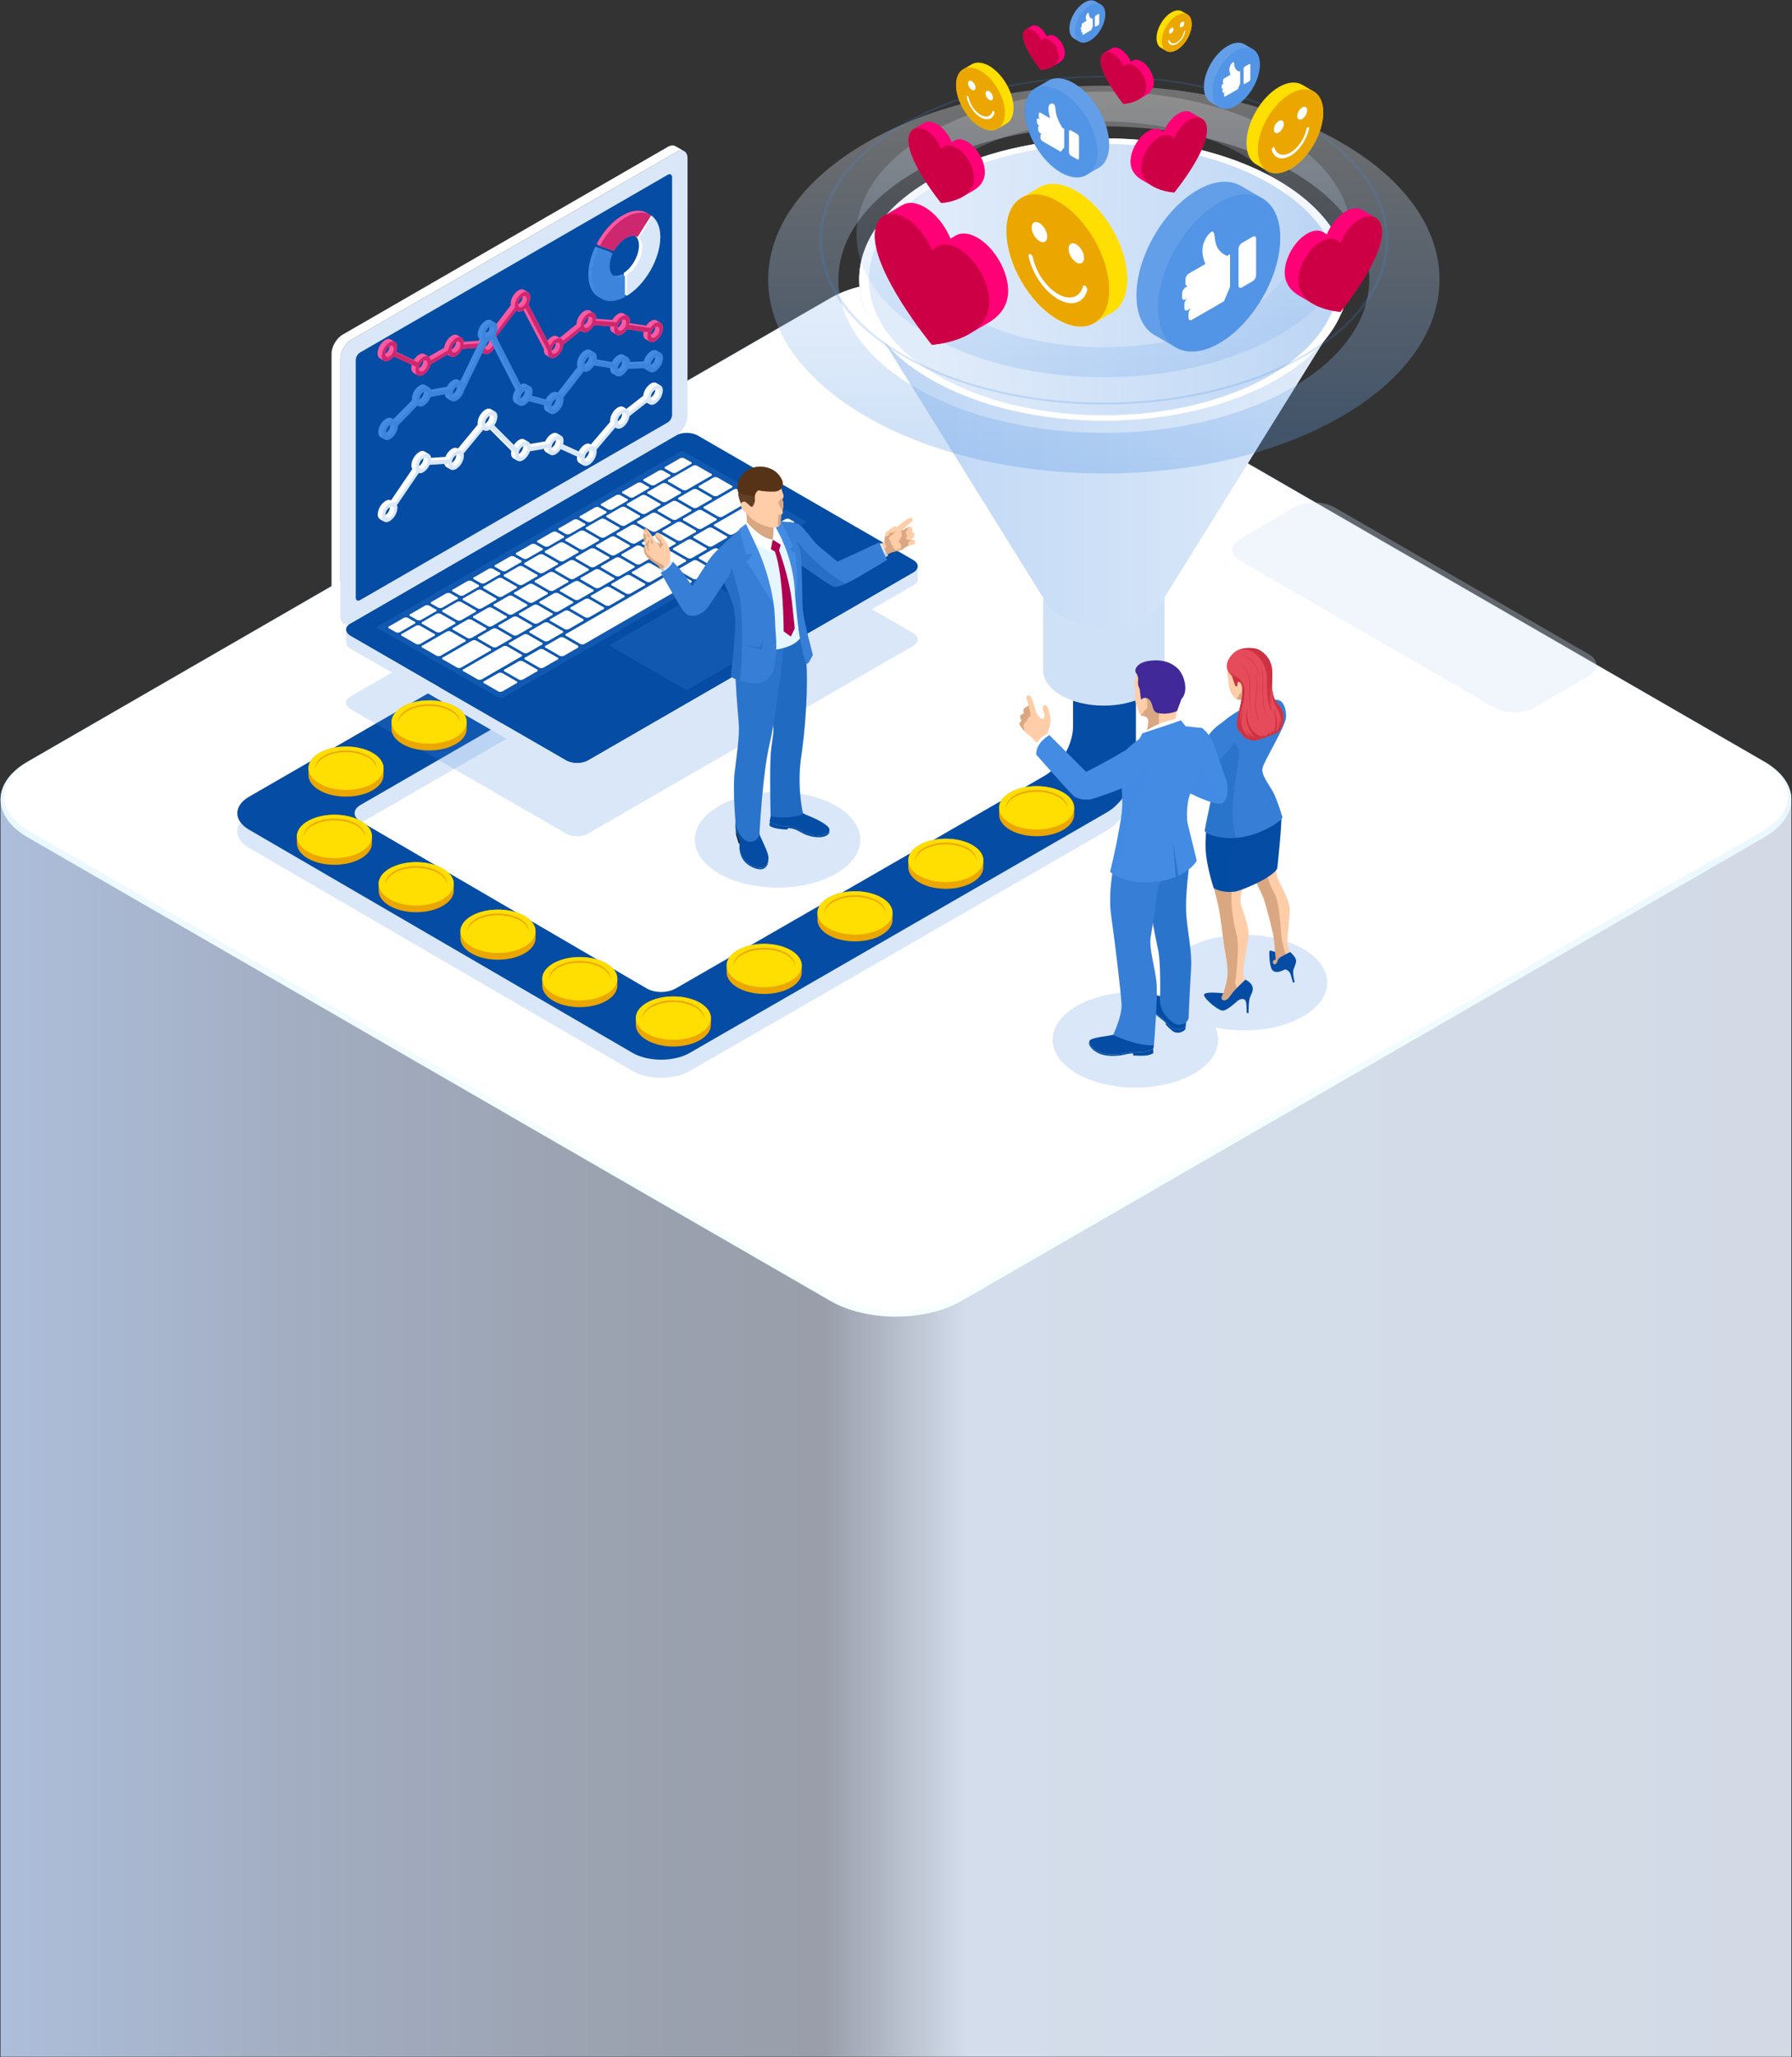 <svg xmlns="http://www.w3.org/2000/svg" fill="none" viewBox="0 0 1388 1593"><rect x="0" y="0" width="1388" height="1593" fill="#333333" stroke="none"/><path fill="url(#a)" d="M1387.51 619.11v973.57H.4V619.12c0-10.61 7-21.21 21-29.3l621.83-359.01c10.49-6.06 23.43-9.84 37-11.36a123.68 123.68 0 0 1 27.55 0c13.55 1.52 26.49 5.3 37 11.36l621.78 359c13.94 8.09 20.95 18.7 20.95 29.3Z"/><path fill="url(#b)" d="M1366.48 648.41c14-8.09 21-18.69 21-29.3s-7-21.21-21-29.31l-621.771-359c-14-8.1-32.39-12.14-50.76-12.14-18.37 0-36.73 4-50.75 12.14l-621.77 359c-14 8.09-21 18.7-21 29.3 0 10.6 7 21.21 21 29.31l621.77 359c14 8.09 32.39 12.13 50.75 12.13s36.74-4 50.75-12.13l621.781-359Z"/><path fill="#fff" d="M693.949 1014.32c-18.72 0-36.28-4.18-49.45-11.79L22.729 643.6c-12.71-7.34-19.71-17-19.72-27-.01-10 7-19.71 19.72-27l621.78-359c13.16-7.6 30.72-11.79 49.44-11.79s36.28 4.18 49.45 11.79l621.781 359c12.71 7.34 19.71 16.94 19.72 27 .01 10.06-7 19.7-19.72 27l-621.781 359c-13.16 7.61-30.72 11.79-49.45 11.79v-.07Z"/><path fill="#D0E1F8" d="M1173.07 551.7a31.797 31.797 0 0 1-15.65-3.73L960.68 434.38c-4-2.32-6.24-5.36-6.24-8.56s2.21-6.23 6.24-8.56l41.55-24.47a34.672 34.672 0 0 1 31.29 0l196.71 113.59c4 2.33 6.24 5.36 6.24 8.56s-2.21 6.23-6.24 8.56l-41.55 24.47a31.775 31.775 0 0 1-15.65 3.73h.04Z" opacity=".3" style="mix-blend-mode:multiply"/><path fill="#438BE3" d="m192.94 630.98 230-132.8 48.68 28.11-192.39 111.08c-6.09 3.51-6.09 9.26 0 12.77l221.86 129.4c6.08 3.52 16 3.52 22.12 0L730.02 660.4l79-45.6c12.17-7 22.12-24.27 22.12-38.32V265.09l48.66-1.7V604.6c0 14-10 31.29-22.13 38.32l-79 45.61-244.44 140.83c-12.17 7-32.09 7-44.26 0L192.89 656.53c-12.12-7.03-12.12-18.52.05-25.55Z" opacity=".2" style="mix-blend-mode:multiply"/><path fill="#044CA4" d="m192.94 616.95 230-132.8 48.68 28.1-192.39 111.08c-6.09 3.52-6.09 9.26 0 12.78l221.86 129.4c6.08 3.51 16 3.51 22.12 0l206.81-119.14 79-45.6c12.17-7 22.12-24.27 22.12-38.33V251.05l48.66-1.69v341.17c0 14.05-10 31.3-22.13 38.33l-79 45.6-244.44 140.87c-12.17 7-32.09 7-44.26 0L192.94 642.5c-12.17-7.03-12.17-18.53 0-25.55Z"/><path fill="#438BE3" d="M556.93 624.111c-25 14.46-25 37.9 0 52.36s65.65 14.46 90.69 0c25.04-14.46 25-37.9 0-52.36s-65.65-14.46-90.69 0ZM834.08 779c18.36-10.6 45.07-13.42 67.9-8.48-5.75-12.36-.22-26.11 16.59-35.81 25-14.46 65.65-14.46 90.69 0 25.04 14.46 25.05 37.91 0 52.37-18.36 10.6-45.07 13.42-67.9 8.48 5.75 12.36.22 26.11-16.58 35.81-25 14.46-65.66 14.46-90.7 0-25.04-14.46-25.05-37.91 0-52.37ZM540.41 393.89c-4.68-2.71-12.36-2.71-17 0L271.52 539.3c-4.69 2.7-4.69 7.13 0 9.84l166.93 96.38c4.69 2.71 12.36 2.71 17 0l251.89-145.41c4.69-2.7 4.69-7.13 0-9.84l-166.93-96.38Z" opacity=".2" style="mix-blend-mode:multiply"/><path fill="#fff" d="M821.73 438.89c9.18-5.3 21.21-7.95 33.25-7.95s24.06 2.66 33.25 7.95c9.19 5.29 13.77 12.24 13.77 19.19v61.12c0 6.94-4.59 13.89-13.77 19.19-9.18 5.3-21.21 8-33.24 8-12.03 0-24.06-2.65-33.24-8-9.18-5.35-13.76-12.24-13.76-19.19v-61.12c-.03-6.95 4.56-13.89 13.74-19.19Z"/><path fill="#438BE3" d="M821.73 438.89c9.18-5.3 21.21-7.95 33.25-7.95s24.06 2.66 33.25 7.95c9.19 5.29 13.77 12.24 13.77 19.19v61.12c0 6.94-4.59 13.89-13.77 19.19-9.18 5.3-21.21 8-33.24 8-12.03 0-24.06-2.65-33.24-8-9.18-5.35-13.76-12.24-13.76-19.19v-61.12c-.03-6.95 4.56-13.89 13.74-19.19Z" opacity=".25" style="mix-blend-mode:multiply"/><path fill="#fff" d="M854.98 485.22c12 0 24.06-2.65 33.24-8 6-3.44 10-7.57 12.07-11.95l139.05-223.56a66.212 66.212 0 0 0 5.07-25.19c0-28-18.49-56-55.48-77.34-36.99-21.34-85.47-32-134-32s-97 10.67-134 32-55.49 49.35-55.49 77.34a66.326 66.326 0 0 0 5.07 25.19l139 223.61c2.09 4.38 6.12 8.51 12.07 11.95 9.33 5.33 21.36 7.95 33.4 7.95Z"/><path fill="#438BE3" d="M854.98 485.22c12 0 24.06-2.65 33.24-8 6-3.44 10-7.57 12.07-11.95l139.05-223.56a66.212 66.212 0 0 0 5.07-25.19c0-28-18.49-56-55.48-77.34-36.99-21.34-85.47-32-134-32s-97 10.67-134 32-55.49 49.35-55.49 77.34a66.326 66.326 0 0 0 5.07 25.19l139 223.61c2.09 4.38 6.12 8.51 12.07 11.95 9.33 5.33 21.36 7.95 33.4 7.95Z" opacity=".2" style="mix-blend-mode:multiply"/><path fill="url(#c)" d="M854.98 485.22c12 0 24.06-2.65 33.24-8 6-3.44 10-7.57 12.07-11.95l139.05-223.56a66.212 66.212 0 0 0 5.07-25.19c0-28-18.49-56-55.48-77.34-36.99-21.34-85.47-32-134-32s-97 10.67-134 32-55.49 49.35-55.49 77.34a66.326 66.326 0 0 0 5.07 25.19l139 223.61c2.09 4.38 6.12 8.51 12.07 11.95 9.33 5.33 21.36 7.95 33.4 7.95Z" opacity=".2" style="mix-blend-mode:multiply"/><path fill="#fff" d="M854.979 107.15c48.47 0 97 10.67 133.94 32 36.941 21.33 55.481 49.35 55.481 77.34 0 27.99-18.49 56-55.481 77.33-36.99 21.33-85.47 32-134 32s-97-10.68-133.94-32-55.49-49.34-55.49-77.33c0-27.99 18.5-56 55.49-77.34 36.99-21.34 85.51-32.01 134-32Z"/><path fill="#438BE3" d="M854.979 111.46c46.56 0 93.13 10.25 128.66 30.77 35.531 20.52 53.301 47.4 53.301 74.29 0 26.89-17.77 53.77-53.301 74.29-35.53 20.52-82.1 30.79-128.67 30.79-46.57 0-93.14-10.26-128.67-30.78-35.53-20.52-53.29-47.39-53.29-74.28s17.76-53.78 53.29-74.29c35.53-20.51 82.1-30.8 128.68-30.79Z" opacity=".2" style="mix-blend-mode:multiply"/><path fill="url(#d)" d="M854.979 111.46c46.56 0 93.13 10.25 128.66 30.77 35.531 20.52 53.301 47.4 53.301 74.29 0 26.89-17.77 53.77-53.301 74.29-35.53 20.52-82.1 30.79-128.67 30.79-46.57 0-93.14-10.26-128.67-30.78-35.53-20.52-53.29-47.39-53.29-74.28s17.76-53.78 53.29-74.29c35.53-20.51 82.1-30.8 128.68-30.79Z" opacity=".2" style="mix-blend-mode:multiply"/><path fill="url(#e)" d="M671.119 110.36c101.54-58.63 266.17-58.63 367.721 0 101.55 58.63 101.54 153.68 0 212.31-101.541 58.63-266.181 58.63-367.721 0-101.54-58.63-101.55-153.68 0-212.31Zm38.48 190.09c80.29 46.36 210.47 46.36 290.761 0 80.29-46.36 80.29-121.51 0-167.87-80.291-46.36-210.471-46.36-290.761 0-80.29 46.36-80.29 121.52 0 167.87Z" opacity=".3" style="mix-blend-mode:multiply"/><path fill="url(#f)" d="M719.56 103.31c74.79-43.18 196.05-43.18 270.83 0 74.78 43.18 74.79 113.19 0 156.37-74.79 43.18-196 43.18-270.83 0-74.83-43.18-74.79-113.19 0-156.37Zm28.34 140c59.14 34.14 155 34.14 214.15 0 59.15-34.14 59.14-89.5 0-123.64s-155-34.15-214.15 0c-59.15 34.15-59.13 89.5 0 123.65v-.01Z" opacity=".2" style="mix-blend-mode:multiply"/><path fill="#438BE3" d="M699.11 95.94c86.08-49.7 225.65-49.7 311.73 0 86.08 49.7 86.09 130.29 0 180-86.09 49.71-225.65 49.7-311.73 0-86.08-49.7-86.08-130.34 0-180Zm1.63 179c85.19 49.18 223.29 49.18 308.47 0 85.18-49.18 85.18-128.91 0-178.1s-223.28-49.17-308.47 0c-85.19 49.17-85.18 128.96 0 178.14v-.04Z" opacity=".2" style="mix-blend-mode:multiply"/><path fill="#044CA4" d="M540.41 337.24c-4.68-2.7-12.36-2.7-17 0L271.57 482.65c-4.69 2.71-4.69 7.14 0 9.85l166.93 96.38c4.69 2.71 12.36 2.71 17 0l251.84-145.41c4.69-2.71 4.69-7.14 0-9.84l-166.93-96.39Z"/><path fill="#fff" d="M268 487.6v9.73c-.06 1.82 1.11 3.66 3.51 5l166.93 96.38c4.69 2.72 12.36 2.72 17 0l251.9-145.4c2.35-1.35 3.52-3.13 3.52-4.91v-9.65a.335.335 0 0 0 0-.1c0 1.75-1.21 3.49-3.51 4.82L455.51 588.88c-4.69 2.71-12.36 2.71-17 0L271.58 492.5c-2.37-1.37-3.54-3.17-3.52-5l-.06.1Z"/><path fill="#438BE3" d="M268 487.6v9.73c-.06 1.82 1.11 3.66 3.51 5l166.93 96.38c4.69 2.72 12.36 2.72 17 0l251.9-145.4c2.35-1.35 3.52-3.13 3.52-4.91v-9.65a.335.335 0 0 0 0-.1c0 1.75-1.21 3.49-3.51 4.82L455.51 588.88c-4.69 2.71-12.36 2.71-17 0L271.58 492.5c-2.37-1.37-3.54-3.17-3.52-5l-.06.1Z" opacity=".2" style="mix-blend-mode:multiply"/><path fill="#fff" d="M532.51 122.6c0-5.41-3.84-7.63-8.52-4.92l-251.85 145.4c-4.69 2.71-8.53 9.36-8.53 14.77v199.61c0 5.42 3.83 7.64 8.52 4.92l251.85-145.4c4.69-2.7 8.52-9.35 8.52-14.76l.01-199.62Z"/><path fill="#438BE3" d="M532.51 122.6c0-5.41-3.84-7.63-8.52-4.92l-251.85 145.4c-4.69 2.71-8.53 9.36-8.53 14.77v199.61c0 5.42 3.83 7.64 8.52 4.92l251.85-145.4c4.69-2.7 8.52-9.35 8.52-14.76l.01-199.62Z" opacity=".2" style="mix-blend-mode:multiply"/><path fill="#044CA4" d="M278.96 464.67c-1.88 1.08-3.41.19-3.41-2V278.8a7.562 7.562 0 0 1 3.42-5.9l238.2-137.53c1.88-1.08 3.4-.2 3.4 2v183.86a7.547 7.547 0 0 1-3.41 5.91l-238.2 137.53Z"/><path fill="#438BE3" d="M623.41 403.3a1.002 1.002 0 0 1 .707 1.707.997.997 0 0 1-.707.293L389.73 540.21a3.755 3.755 0 0 1-3.41 0L293 486.8a1 1 0 1 1 0-2l233.68-134.91a3.817 3.817 0 0 1 3.42 0l93.31 53.41Z" opacity=".2" style="mix-blend-mode:multiply"/><path fill="#fff" d="M335.91 490.601a1 1 0 1 1 0 2l-10.38 6a3.796 3.796 0 0 1-3.41 0l-10.37-6a1.003 1.003 0 0 1-1-1 1 1 0 0 1 1-1l10.37-6a3.805 3.805 0 0 1 3.42 0l10.37 6Zm15.89-9.221a1 1 0 1 1 0 2l-10.38 6a3.796 3.796 0 0 1-3.41 0l-10.38-6a.997.997 0 0 1-1-1 .997.997 0 0 1 1-1l10.37-6a3.804 3.804 0 0 1 3.42 0l10.38 6Zm15.88-9.18a1 1 0 1 1 0 2l-10.38 6a3.775 3.775 0 0 1-3.4 0l-10.39-6a.997.997 0 0 1-1-1 .997.997 0 0 1 1-1l10.39-6a3.772 3.772 0 0 1 3.4 0l10.38 6Zm15.89-9.17a1 1 0 0 1 0 2l-10.38 6a3.73 3.73 0 0 1-3.41 0l-10.39-6a1 1 0 1 1 0-2l10.39-6a3.796 3.796 0 0 1 3.41 0l10.38 6Zm15.879-9.17a1.002 1.002 0 0 1 .707 1.708 1 1 0 0 1-.707.292l-10.37 6a3.784 3.784 0 0 1-3.41 0l-10.39-6a1.002 1.002 0 0 1-1-1 1.003 1.003 0 0 1 1-1l10.38-6a3.817 3.817 0 0 1 3.42 0l10.37 6Zm15.891-9.17a1.003 1.003 0 0 1 1 1 1 1 0 0 1-1 1l-10.38 6a3.784 3.784 0 0 1-3.41 0l-10.38-6a.997.997 0 0 1-1-1 1 1 0 0 1 1-1l10.38-6a3.796 3.796 0 0 1 3.41 0l10.38 6Zm15.889-9.17a1.002 1.002 0 0 1 .708 1.707 1 1 0 0 1-.708.293l-10.38 6a3.766 3.766 0 0 1-3.4 0l-10.39-6a1 1 0 1 1 0-2l10.39-6a3.78 3.78 0 0 1 3.4 0l10.38 6Zm15.88-9.18a1.002 1.002 0 0 1 .708 1.707 1 1 0 0 1-.708.293l-10.38 6a3.858 3.858 0 0 1-3.41 0l-10.38-6a1 1 0 1 1 0-2l10.38-6a3.796 3.796 0 0 1 3.41 0l10.38 6ZM463 417.17a1.003 1.003 0 0 1 1 1 1 1 0 0 1-1 1l-10.38 6a3.783 3.783 0 0 1-3.41 0l-10.38-6a.997.997 0 0 1-1-1 1 1 0 0 1 1-1l10.38-6a3.796 3.796 0 0 1 3.41 0l10.38 6Zm15.88-9.17a1 1 0 1 1 0 2l-10.38 6a3.796 3.796 0 0 1-3.41 0l-10.38-6a.997.997 0 0 1-1-1 .997.997 0 0 1 1-1l10.38-6a3.73 3.73 0 0 1 3.41 0l10.38 6Zm15.89-9.17a1 1 0 1 1 0 2l-10.38 6a3.797 3.797 0 0 1-3.411 0l-10.38-6a1 1 0 1 1 0-2l10.38-6a3.796 3.796 0 0 1 3.411 0l10.38 6Zm15.88-9.18a1 1 0 0 1 0 2l-10.38 6a3.73 3.73 0 0 1-3.41 0l-10.37-6a1 1 0 1 1 0-2l10.37-6a3.796 3.796 0 0 1 3.41 0l10.38 6Zm15.89-9.17a.997.997 0 0 1 1 1 1 1 0 0 1-1 1l-10.38 6a3.796 3.796 0 0 1-3.41 0l-10.38-6a1.002 1.002 0 0 1-.707-1.707.997.997 0 0 1 .707-.293l10.38-6a3.783 3.783 0 0 1 3.41 0l10.38 6ZM320.71 481.19a.997.997 0 0 1 1 1 1 1 0 0 1-1 1l-10.88 6.28a3.732 3.732 0 0 1-3.41 0l-4.62-2.66a1.002 1.002 0 0 1-.707-1.707.997.997 0 0 1 .707-.293l10.88-6.28a3.75 3.75 0 0 1 3.42 0l4.61 2.66Zm16.46-9.5a.997.997 0 0 1 1 1 1 1 0 0 1-1 1l-10.87 6.28a3.796 3.796 0 0 1-3.41 0l-4.62-2.66a1.002 1.002 0 0 1-.707-1.707.997.997 0 0 1 .707-.293l10.88-6.28a3.73 3.73 0 0 1 3.41 0l4.61 2.66Zm16.45-9.5a.997.997 0 0 1 1 1 .997.997 0 0 1-1 1l-10.88 6.28a3.783 3.783 0 0 1-3.41 0l-4.61-2.66a.997.997 0 0 1-1-1 1 1 0 0 1 1-1l10.88-6.28a3.796 3.796 0 0 1 3.41 0l4.61 2.66Zm16.46-9.51a1.002 1.002 0 0 1 .707 1.708 1 1 0 0 1-.707.292l-10.88 6.28a3.76 3.76 0 0 1-3.4 0l-4.62-2.66a1.002 1.002 0 0 1-1-1 1 1 0 0 1 1-1l10.88-6.28a3.796 3.796 0 0 1 3.41 0l4.61 2.66Zm16.46-9.5a1.002 1.002 0 0 1 .707 1.707.997.997 0 0 1-.707.293l-10.87 6.28a3.805 3.805 0 0 1-3.42 0l-4.62-2.66a.997.997 0 0 1-1-1 1 1 0 0 1 1-1l10.89-6.28a3.772 3.772 0 0 1 3.4 0l4.62 2.66Zm16.45-9.5a.997.997 0 0 1 1 1 .997.997 0 0 1-1 1l-10.87 6.28a3.783 3.783 0 0 1-3.41 0l-4.61-2.66a1 1 0 1 1 0-2l10.87-6.28a3.883 3.883 0 0 1 3.42 0l4.6 2.66Zm16.459-9.5a.997.997 0 0 1 1 1 .997.997 0 0 1-1 1l-10.87 6.27a3.73 3.73 0 0 1-3.41 0l-4.61-2.65a1 1 0 1 1 0-2l10.87-6.29a3.796 3.796 0 0 1 3.41 0l4.61 2.67Zm16.461-9.5a.997.997 0 0 1 1 1 1 1 0 0 1-1 1l-10.87 6.28a3.796 3.796 0 0 1-3.41 0l-4.62-2.66a1 1 0 1 1 0-2l10.88-6.28a3.783 3.783 0 0 1 3.41 0l4.61 2.66Zm16.46-9.51a.997.997 0 0 1 1 1 1 1 0 0 1-1 1l-10.88 6.28a3.796 3.796 0 0 1-3.41 0l-4.61-2.67a.997.997 0 0 1-1-1 .997.997 0 0 1 1-1l10.88-6.28a3.733 3.733 0 0 1 3.41 0l4.61 2.67Zm16.46-9.5a.997.997 0 0 1 1 1 .997.997 0 0 1-1 1l-10.88 6.28a3.796 3.796 0 0 1-3.41 0l-4.61-2.67a1 1 0 1 1 0-2L460.8 393a3.817 3.817 0 0 1 3.42 0l4.61 2.67Zm16.46-9.51a.997.997 0 0 1 1 1 1 1 0 0 1-1 1l-10.88 6.28a3.772 3.772 0 0 1-3.4 0l-4.62-2.66a.997.997 0 0 1-1-1 .997.997 0 0 1 1-1l10.84-6.28a3.796 3.796 0 0 1 3.41 0l4.65 2.66Zm16.46-9.5a1 1 0 1 1 0 2l-10.88 6.28a3.73 3.73 0 0 1-3.41 0l-4.62-2.66a.997.997 0 0 1-1-1 .997.997 0 0 1 1-1l10.88-6.28a3.796 3.796 0 0 1 3.41 0l4.62 2.66Zm16.479-9.5a1 1 0 1 1 0 2l-10.88 6.28a3.789 3.789 0 0 1-3.41 0l-4.62-2.67a1 1 0 1 1 0-2l10.88-6.29a3.784 3.784 0 0 1 3.41 0l4.62 2.68Zm16.481-9.56a.997.997 0 0 1 1 1 1 1 0 0 1-1 1l-10.87 6.28a3.75 3.75 0 0 1-3.42 0l-4.62-2.66a.997.997 0 0 1-1-1 .997.997 0 0 1 1-1l10.88-6.28a3.75 3.75 0 0 1 3.42 0l4.61 2.66Zm15.7 9.1a.997.997 0 0 1 1 1 .997.997 0 0 1-1 1l-18.32 10.58a3.796 3.796 0 0 1-3.41 0l-10.38-6a1 1 0 1 1 0-2l18.33-10.58a3.775 3.775 0 0 1 3.4 0l10.38 6ZM399.609 527.321c.266 0 .52.105.708.292a1.003 1.003 0 0 1-.708 1.708l-10.39 6a3.706 3.706 0 0 1-3.4 0l-10.39-6a1.003 1.003 0 0 1-1-1 1.002 1.002 0 0 1 1-1l10.39-6a3.713 3.713 0 0 1 3.4 0l10.39 6Zm15.881-9.17a.997.997 0 0 1 1 1 1 1 0 0 1-1 1l-10.38 6a3.796 3.796 0 0 1-3.41 0l-10.38-6a1.003 1.003 0 0 1-1-1 1.002 1.002 0 0 1 1-1l10.38-6a3.733 3.733 0 0 1 3.41 0l10.38 6Zm15.89-9.181a1 1 0 1 1 0 2l-10.39 6a3.712 3.712 0 0 1-3.4 0l-10.38-6a1.002 1.002 0 0 1-.707-1.707.997.997 0 0 1 .707-.293l10.38-6a3.784 3.784 0 0 1 3.41 0l10.38 6Zm158.76-100.99a1 1 0 1 1 0 2l-10.38 6a3.783 3.783 0 0 1-3.41 0l-2.45-1.41a.997.997 0 0 1-.707-1.707.996.996 0 0 1 .707-.293l10.33-5.97a3.814 3.814 0 0 1 3.42 0l2.49 1.38Zm-7.81 13.84a.997.997 0 0 1 1 1 .997.997 0 0 1-1 1l-10.37 6a3.804 3.804 0 0 1-3.42 0l-2.44-1.41a.997.997 0 0 1-1-1 .997.997 0 0 1 1-1l10.38-6a3.796 3.796 0 0 1 3.41 0l2.44 1.41Zm15.899-9.17a1 1 0 1 1 0 2l-10.38 6a3.789 3.789 0 0 1-3.41 0l-2.449-1.41a1 1 0 1 1 0-2l10.39-6a3.705 3.705 0 0 1 3.4 0l2.449 1.41Zm15.88-9.17a1.002 1.002 0 0 1 .708 1.707 1 1 0 0 1-.708.293l-10.38 6a3.78 3.78 0 0 1-3.41 0l-2.45-1.41a1 1 0 1 1 0-2l10.38-6a3.796 3.796 0 0 1 3.41 0l2.45 1.41ZM447.23 499.8a1.049 1.049 0 0 1 0 2l-10.39 6a3.772 3.772 0 0 1-3.4 0l-10.39-6a1.003 1.003 0 0 1-1-1 1 1 0 0 1 1-1l10.39-6a3.762 3.762 0 0 1 3.4 0l10.39 6Zm87.469-50.48a.997.997 0 0 1 1 1 1 1 0 0 1-1 1l-81.93 47.28a3.796 3.796 0 0 1-3.41 0l-10.38-6a1.003 1.003 0 0 1-1-1 1.002 1.002 0 0 1 1-1l81.93-47.3a3.783 3.783 0 0 1 3.41 0l10.38 6.02Zm15.841-9.14a.997.997 0 0 1 1 1 .997.997 0 0 1-1 1l-10.38 6a3.783 3.783 0 0 1-3.41 0l-10.38-6a.997.997 0 0 1-1-1 .997.997 0 0 1 1-1l10.38-6a3.73 3.73 0 0 1 3.41 0l10.38 6Zm15.88-9.18a.997.997 0 0 1 1 1 1 1 0 0 1-1 1l-10.37 6a3.796 3.796 0 0 1-3.41 0l-10.39-6a.997.997 0 0 1-1-1 .997.997 0 0 1 1-1l10.39-6a3.796 3.796 0 0 1 3.41 0l10.37 6Zm-190.75 54.94a1.002 1.002 0 0 1 .707 1.707.997.997 0 0 1-.707.293l-10.38 6a3.784 3.784 0 0 1-3.41 0l-10.38-6a.997.997 0 0 1-1-1 1 1 0 0 1 1-1l10.38-6a3.796 3.796 0 0 1 3.41 0l10.38 6Zm-15.93 9.19a.997.997 0 0 1 1 1 1 1 0 0 1-1 1l-18.32 10.58a3.796 3.796 0 0 1-3.41 0l-10.38-6a1.003 1.003 0 0 1-1-1 1 1 0 0 1 1-1l18.33-10.58a3.762 3.762 0 0 1 3.4 0l10.38 6Zm31.82-18.369a1 1 0 1 1 0 2l-10.39 6a3.732 3.732 0 0 1-3.41 0l-10.38-6a1.002 1.002 0 0 1-.708-1.707 1 1 0 0 1 .708-.293l10.38-6a3.78 3.78 0 0 1 3.41 0l10.39 6Zm15.879-9.161a1.002 1.002 0 0 1 .708 1.708 1.003 1.003 0 0 1-.708.292l-10.37 6a3.714 3.714 0 0 1-3.409 0l-10.38-6c-.266 0-.52-.105-.708-.292a1.003 1.003 0 0 1 .708-1.708l10.38-6a3.79 3.79 0 0 1 3.409 0l10.37 6Zm15.891-9.179a.997.997 0 0 1 1 1 1 1 0 0 1-1 1l-10.39 6a3.838 3.838 0 0 1-3.4 0l-10.38-6a1.003 1.003 0 0 1-1-1 1 1 0 0 1 1-1l10.38-6a3.762 3.762 0 0 1 3.4 0l10.39 6Zm15.899-9.171a1.002 1.002 0 0 1 .708 1.708 1.003 1.003 0 0 1-.708.292l-10.39 6a3.777 3.777 0 0 1-3.41 0l-10.38-6a1.002 1.002 0 0 1-1-1 1.003 1.003 0 0 1 1-1l10.38-6a3.733 3.733 0 0 1 3.41 0l10.39 6Zm15.871-9.17a1 1 0 1 1 0 2l-10.38 6a3.807 3.807 0 0 1-3.42 0l-10.37-6a.997.997 0 0 1-.707-1.707.996.996 0 0 1 .707-.293l10.37-6a3.814 3.814 0 0 1 3.42 0l10.38 6Zm15.89-9.17a.997.997 0 0 1 1 1 .997.997 0 0 1-1 1l-10.39 6a3.73 3.73 0 0 1-3.41 0l-10.37-6a1 1 0 1 1 0-2l10.37-6a3.796 3.796 0 0 1 3.41 0l10.39 6Zm15.88-9.18a.997.997 0 0 1 1 1 1 1 0 0 1-1 1l-10.38 6a3.796 3.796 0 0 1-3.41 0l-10.38-6a1.003 1.003 0 0 1-1-1 1.002 1.002 0 0 1 1-1l10.38-6a3.783 3.783 0 0 1 3.41 0l10.38 6Zm15.89-9.13a1 1 0 1 1 0 2l-10.39 6a3.796 3.796 0 0 1-3.41 0l-10.38-6a.997.997 0 0 1-.707-1.707.996.996 0 0 1 .707-.293l10.38-6a3.796 3.796 0 0 1 3.41 0l10.39 6Zm15.88-9.21a1.003 1.003 0 0 1 1 1 1.002 1.002 0 0 1-1 1l-10.38 6a3.783 3.783 0 0 1-3.41 0l-10.38-6a1 1 0 1 1 0-2l10.38-6a3.858 3.858 0 0 1 3.41 0l10.38 6Zm15.889-9.17a1 1 0 1 1 0 2l-10.39 6a3.796 3.796 0 0 1-3.41 0l-10.38-6a1 1 0 1 1 0-2l10.38-6a3.796 3.796 0 0 1 3.41 0l10.39 6Zm15.881-9.18a1.002 1.002 0 0 1 .707 1.707.997.997 0 0 1-.707.293l-10.38 6a3.802 3.802 0 0 1-3.4 0l-10.39-6a.997.997 0 0 1-1-1 1 1 0 0 1 1-1l10.39-6a3.775 3.775 0 0 1 3.4 0l10.38 6Zm15.89-9.17a1 1 0 1 1 0 2l-10.38 6a3.796 3.796 0 0 1-3.41 0l-10.38-6a.997.997 0 0 1-1-1 .997.997 0 0 1 1-1l10.38-6a3.796 3.796 0 0 1 3.41 0l10.38 6ZM395.29 492.95a1.002 1.002 0 0 1 .707 1.707.997.997 0 0 1-.707.293l-10.37 6a3.75 3.75 0 0 1-3.42 0l-10.38-6a.997.997 0 0 1-1-1 1 1 0 0 1 1-1l10.38-6a3.817 3.817 0 0 1 3.42 0l10.37 6Zm-15.89 9.17a.997.997 0 0 1 .707 1.707.996.996 0 0 1-.707.293l-22.1 12.76a3.772 3.772 0 0 1-3.4 0l-10.39-6a1 1 0 1 1 0-2l22.1-12.76a3.796 3.796 0 0 1 3.41 0l10.38 6Zm31.78-18.34a1 1 0 1 1 0 2l-10.39 6a3.796 3.796 0 0 1-3.41 0l-10.38-6a1.002 1.002 0 0 1-.707-1.707.997.997 0 0 1 .707-.293l10.38-6a3.73 3.73 0 0 1 3.41 0l10.39 6Zm15.88-9.18a1.003 1.003 0 0 1 1 1 1.002 1.002 0 0 1-1 1l-10.38 6a3.784 3.784 0 0 1-3.41 0l-10.38-6c-.266 0-.52-.105-.708-.292a1.003 1.003 0 0 1 .708-1.708l10.34-6a3.79 3.79 0 0 1 3.41 0l10.42 6Zm15.889-9.16a1.002 1.002 0 0 1 .707 1.707.997.997 0 0 1-.707.293l-10.38 6a3.784 3.784 0 0 1-3.41 0l-10.39-6a1 1 0 1 1 0-2l10.39-6a3.796 3.796 0 0 1 3.41 0l10.38 6Zm15.881-9.17a1.002 1.002 0 0 1 .707 1.708 1 1 0 0 1-.707.292l-10.38 6a3.784 3.784 0 0 1-3.41 0l-10.38-6a1.002 1.002 0 0 1-1-1 1 1 0 0 1 1-1l10.38-6a3.796 3.796 0 0 1 3.41 0l10.38 6Zm15.89-9.179a1 1 0 1 1 0 2l-10.38 6a3.796 3.796 0 0 1-3.41 0l-10.38-6a1 1 0 0 1 0-2l10.38-6a3.783 3.783 0 0 1 3.41 0l10.38 6Zm15.88-9.171a1 1 0 1 1 0 2l-10.37 6a3.796 3.796 0 0 1-3.41 0l-10.39-6a1 1 0 1 1 0-2l10.39-6a3.858 3.858 0 0 1 3.41 0l10.37 6Zm15.89-9.17a.997.997 0 0 1 1 1 1 1 0 0 1-1 1l-10.38 6a3.796 3.796 0 0 1-3.41 0l-10.38-6a1 1 0 1 1 0-2l10.38-6a3.796 3.796 0 0 1 3.41 0l10.38 6Zm15.89-9.15a1 1 0 1 1 0 2l-10.38 6a3.804 3.804 0 0 1-3.42 0l-10.38-6a.997.997 0 0 1-1-1 1 1 0 0 1 1-1l10.38-6a3.814 3.814 0 0 1 3.42 0l10.38 6Zm15.849-9.19a1 1 0 1 1 0 2l-10.38 6a3.789 3.789 0 0 1-3.41 0l-10.38-6a1 1 0 1 1 0-2l10.38-6a3.797 3.797 0 0 1 3.41 0l10.38 6Zm15.921-9.18a.997.997 0 0 1 .707 1.707.996.996 0 0 1-.707.293l-10.38 6a3.775 3.775 0 0 1-3.42 0l-10.38-6a1 1 0 1 1 0-2l10.38-6a3.807 3.807 0 0 1 3.42 0l10.38 6Zm28.079-16.19a1 1 0 1 1 0 2l-22.54 13a3.79 3.79 0 0 1-3.409 0l-10.38-6a1 1 0 1 1 0-2l22.529-13a3.797 3.797 0 0 1 3.41 0l10.39 6Zm-163 112.41a1.002 1.002 0 0 1 .708 1.707 1 1 0 0 1-.708.293l-10.37 6a3.8 3.8 0 0 1-3.42 0l-10.38-6a1 1 0 1 1 0-2l10.38-6a3.821 3.821 0 0 1 3.42 0l10.37 6Zm-15.87 9.15a1 1 0 1 1 0 2l-30.13 17.42a3.73 3.73 0 0 1-3.41 0l-10.39-6a1.003 1.003 0 0 1-1-1 1 1 0 0 1 1-1l30.18-17.41a3.733 3.733 0 0 1 3.41 0l10.34 5.99Zm31.801-18.32a1.002 1.002 0 0 1 .707 1.707.997.997 0 0 1-.707.293l-10.38 6a3.783 3.783 0 0 1-3.41 0l-10.39-6a.997.997 0 0 1-1-1 1 1 0 0 1 1-1l10.39-6a3.796 3.796 0 0 1 3.41 0l10.38 6Zm15.88-9.18a1.002 1.002 0 0 1 .707 1.708 1 1 0 0 1-.707.292l-10.38 6a3.784 3.784 0 0 1-3.41 0l-10.38-6a1 1 0 1 1 0-2l10.38-6a3.796 3.796 0 0 1 3.41 0l10.38 6Zm15.89-9.169a1.002 1.002 0 0 1 1 1 1.003 1.003 0 0 1-1 1l-10.38 6a3.732 3.732 0 0 1-3.41 0l-10.38-6a1.002 1.002 0 0 1-.707-1.708 1 1 0 0 1 .707-.292l10.38-6a3.784 3.784 0 0 1 3.41 0l10.38 6Zm15.89-9.171a1 1 0 0 1 0 2l-10.39 6a3.76 3.76 0 0 1-3.4 0l-10.39-6a1 1 0 1 1 0-2l10.39-6a3.865 3.865 0 0 1 3.41 0l10.38 6Zm15.879-9.16a1.002 1.002 0 0 1 .707 1.707.997.997 0 0 1-.707.293l-10.38 6a3.783 3.783 0 0 1-3.41 0l-10.38-6a1 1 0 1 1 0-2l10.38-6a3.758 3.758 0 0 1 3.41 0l10.38 6Zm15.891-9.19a1 1 0 1 1 0 2l-10.38 6a3.733 3.733 0 0 1-3.41 0l-10.38-6a.997.997 0 0 1-1-1 .997.997 0 0 1 1-1l10.38-6a3.796 3.796 0 0 1 3.41 0l10.38 6Zm15.889-9.17a1.002 1.002 0 0 1 .708 1.707 1 1 0 0 1-.708.293l-10.38 6a3.726 3.726 0 0 1-3.41 0l-10.38-6a1 1 0 1 1 0-2l10.38-6a3.797 3.797 0 0 1 3.41 0l10.38 6Zm15.88-9.17a1.002 1.002 0 0 1 .708 1.707 1 1 0 0 1-.708.293l-10.38 6a3.78 3.78 0 0 1-3.41 0l-10.38-6a1 1 0 1 1 0-2l10.38-6a3.796 3.796 0 0 1 3.41 0l10.38 6Zm15.87-9.17a1 1 0 1 1 0 2l-10.38 6a3.725 3.725 0 0 1-3.41 0l-10.39-6a1 1 0 1 1 0-2l10.38-6a3.866 3.866 0 0 1 3.41 0l10.39 6Zm35.841-20.69a1 1 0 0 1 0 2l-30.32 17.51a3.783 3.783 0 0 1-3.41 0l-10.38-6a1 1 0 1 1 0-2l30.27-17.5a3.82 3.82 0 0 1 3.42 0l10.42 5.99Z"/><path fill="#438BE3" d="M611.439 486.54a1 1 0 1 1 0 2l-77.929 45a3.797 3.797 0 0 1-3.411 0L473.39 500.8a1.002 1.002 0 0 1-.708-1.707 1 1 0 0 1 .708-.293l77.939-45a3.784 3.784 0 0 1 3.411 0l56.699 32.74Z" opacity=".2" style="mix-blend-mode:multiply"/><path fill="#fff" d="M263.62 477.46V277.82c0-5.41 3.84-12.06 8.53-14.77L524 117.65c2.24-1.3 4.29-1.45 5.82-.68h-.08l-6.7-3.85c-1.53-.82-3.61-.66-5.87.65l-251.85 145.4c-4.69 2.71-8.53 9.36-8.53 14.77V473.6c0 2.7 1 4.6 2.51 5.49l6.78 3.9c-1.52-.96-2.46-2.84-2.46-5.53Z"/><path fill="#ECA600" d="M782.36 613.69c5.68-3.28 13.12-4.92 20.57-4.92 7.45 0 14.89 1.64 20.57 4.92 5.68 3.28 8.51 7.58 8.51 11.87v5.2c0 4.3-2.84 8.59-8.52 11.87-5.68 3.28-13.12 4.92-20.56 4.92-7.44 0-14.89-1.64-20.57-4.92-5.68-3.28-8.52-7.57-8.52-11.87v-5.16c0-4.33 2.84-8.63 8.52-11.91Z"/><path fill="#FFDE01" d="M802.93 608.77c7.44 0 14.89 1.64 20.57 4.92 5.68 3.28 8.51 7.58 8.51 11.87 0 4.29-2.84 8.6-8.52 11.88-5.68 3.28-13.12 4.92-20.56 4.92-7.44 0-14.89-1.64-20.57-4.92-5.68-3.28-8.52-7.58-8.52-11.88 0-4.3 2.84-8.59 8.52-11.87 5.68-3.28 13.12-4.92 20.57-4.92Z"/><path fill="#ECA600" d="M819.79 617.11a34.462 34.462 0 0 0-16.86-4c-6.1 0-12.21 1.35-16.86 4-4.38 2.52-6.7 5.79-7 9.09v-.64c0-3.52 2.33-7 7-9.73 4.67-2.73 10.76-4 16.86-4s12.2 1.34 16.86 4 7 6.21 7 9.73v.64c-.31-3.3-2.62-6.6-7-9.09ZM712.02 654.4c5.68-3.28 13.12-4.92 20.57-4.92 7.45 0 14.88 1.64 20.56 4.92 5.68 3.28 8.52 7.57 8.52 11.87v5.2c0 4.29-2.84 8.59-8.52 11.87-5.68 3.28-13.12 4.92-20.56 4.92-7.44 0-14.89-1.64-20.57-4.92-5.68-3.28-8.52-7.58-8.52-11.87v-5.2c0-4.3 2.84-8.59 8.52-11.87Z"/><path fill="#FFDE01" d="M732.59 649.48c7.44 0 14.88 1.64 20.56 4.92 5.68 3.28 8.52 7.57 8.52 11.87 0 4.3-2.84 8.6-8.52 11.88-5.68 3.28-13.12 4.91-20.56 4.91-7.44 0-14.89-1.63-20.57-4.91-5.68-3.28-8.52-7.58-8.52-11.88 0-4.3 2.84-8.59 8.52-11.87 5.68-3.28 13.12-4.92 20.57-4.92Z"/><path fill="#ECA600" d="M749.449 657.81a37.309 37.309 0 0 0-33.73 0c-4.37 2.53-6.69 5.79-7 9.1v-.64c0-3.52 2.33-7 7-9.73a37.22 37.22 0 0 1 33.73 0c4.65 2.69 7 6.21 7 9.73v.64c-.31-3.31-2.63-6.57-7-9.1ZM641.68 695.099c5.68-3.27 13.12-4.91 20.56-4.91 7.44 0 14.89 1.64 20.57 4.91 5.68 3.27 8.52 7.58 8.52 11.88v5.19c0 4.3-2.84 8.6-8.52 11.88-5.68 3.28-13.12 4.92-20.57 4.92-7.45 0-14.88-1.64-20.56-4.92-5.68-3.28-8.52-7.58-8.52-11.88v-5.19c0-4.3 2.84-8.6 8.52-11.88Z"/><path fill="#FFDE01" d="M662.23 690.189c7.45 0 14.89 1.64 20.57 4.91 5.68 3.27 8.52 7.58 8.52 11.88 0 4.3-2.84 8.59-8.52 11.87-5.68 3.28-13.12 4.92-20.57 4.92-7.45 0-14.88-1.64-20.56-4.92-5.68-3.28-8.52-7.57-8.52-11.87 0-4.3 2.84-8.6 8.52-11.88 5.68-3.28 13.13-4.91 20.56-4.91Z"/><path fill="#ECA600" d="M679.1 698.519c-4.65-2.69-10.75-4-16.86-4-6.11 0-12.2 1.34-16.86 4-4.37 2.53-6.69 5.79-7 9.1v-.64c0-3.52 2.32-7 7-9.74a37.285 37.285 0 0 1 33.72 0c4.66 2.69 7 6.22 7 9.74v.64c-.3-3.31-2.62-6.57-7-9.1Zm-107.77 37.292c5.68-3.28 13.13-4.92 20.57-4.92 7.44 0 14.89 1.64 20.57 4.92 5.68 3.28 8.52 7.58 8.52 11.88v5.19c0 4.3-2.84 8.6-8.52 11.88-5.68 3.28-13.13 4.92-20.57 4.91-7.44-.01-14.89-1.64-20.57-4.91-5.68-3.27-8.52-7.58-8.52-11.88v-5.19c0-4.3 2.84-8.6 8.52-11.88Z"/><path fill="#FFDE01" d="M591.9 730.891c7.44 0 14.89 1.64 20.57 4.92 5.68 3.28 8.52 7.58 8.52 11.88 0 4.3-2.84 8.59-8.52 11.87-5.68 3.28-13.13 4.92-20.57 4.92-7.44 0-14.89-1.64-20.57-4.92-5.68-3.28-8.52-7.58-8.52-11.87 0-4.29 2.84-8.6 8.52-11.88 5.68-3.28 13.13-4.92 20.57-4.92Z"/><path fill="#ECA600" d="M608.76 739.23c-4.65-2.69-10.76-4-16.86-4s-12.21 1.34-16.86 4c-4.38 2.52-6.7 5.79-7 9.1v-.64c0-3.53 2.33-7 7-9.74s10.76-4 16.86-4 12.21 1.34 16.86 4c4.65 2.66 7 6.21 7 9.74v.64c-.31-3.31-2.62-6.57-7-9.1Zm-107.77 37.29c5.68-3.28 13.12-4.92 20.57-4.92 7.45 0 14.88 1.64 20.56 4.92 5.68 3.28 8.52 7.58 8.52 11.87v5.2c0 4.3-2.84 8.59-8.52 11.87-5.68 3.28-13.12 4.92-20.56 4.92-7.44 0-14.89-1.64-20.57-4.92-5.68-3.28-8.52-7.57-8.52-11.87v-5.2c0-4.29 2.84-8.59 8.52-11.87Z"/><path fill="#FFDE01" d="M521.56 771.6c7.44 0 14.88 1.64 20.56 4.92 5.68 3.28 8.52 7.58 8.52 11.87 0 4.29-2.84 8.6-8.52 11.88-5.68 3.28-13.12 4.92-20.56 4.92-7.44 0-14.89-1.64-20.57-4.92-5.68-3.28-8.52-7.58-8.52-11.88 0-4.3 2.84-8.59 8.52-11.87 5.68-3.28 13.12-4.92 20.57-4.92Z"/><path fill="#ECA600" d="M538.42 779.94a37.22 37.22 0 0 0-33.73 0c-4.37 2.52-6.69 5.79-7 9.09v-.64c0-3.52 2.33-7 7-9.73 4.67-2.73 10.76-4 16.87-4 6.11 0 12.2 1.34 16.86 4s7 6.21 7 9.73v.64c-.31-3.3-2.63-6.57-7-9.09Zm-109.89-33.9c5.68-3.28 13.12-4.92 20.57-4.92 7.45 0 14.88 1.64 20.56 4.92 5.68 3.28 8.52 7.58 8.52 11.87v5.2c0 4.3-2.84 8.59-8.52 11.87-5.68 3.28-13.12 4.92-20.56 4.92-7.44 0-14.89-1.64-20.57-4.92-5.68-3.28-8.52-7.57-8.52-11.87v-5.2c0-4.31 2.84-8.59 8.52-11.87Z"/><path fill="#FFDE01" d="M449.1 741.12c7.44 0 14.88 1.64 20.56 4.92 5.68 3.28 8.52 7.58 8.52 11.87 0 4.29-2.84 8.6-8.52 11.88-5.68 3.28-13.12 4.92-20.56 4.92-7.44 0-14.89-1.64-20.57-4.92-5.68-3.28-8.52-7.58-8.52-11.88 0-4.3 2.84-8.59 8.52-11.87 5.68-3.28 13.12-4.92 20.57-4.92Z"/><path fill="#ECA600" d="M465.96 749.46c-4.66-2.69-10.76-4-16.86-4a34.35 34.35 0 0 0-16.87 4c-4.37 2.52-6.69 5.79-7 9.09v-.64c0-3.52 2.33-7 7-9.73 4.67-2.73 10.76-4 16.87-4 6.11 0 12.2 1.34 16.86 4s7 6.21 7 9.73v.64c-.31-3.3-2.63-6.57-7-9.09Zm-100.79-40.159c5.68-3.28 13.12-4.92 20.57-4.92 7.45 0 14.89 1.64 20.56 4.92 5.67 3.28 8.52 7.58 8.52 11.87v5.2c0 4.3-2.84 8.59-8.52 11.87-5.68 3.28-13.12 4.92-20.56 4.92-7.44 0-14.89-1.64-20.57-4.92-5.68-3.28-8.52-7.57-8.52-11.87v-5.2c0-4.29 2.84-8.57 8.52-11.87Z"/><path fill="#FFDE01" d="M385.74 704.381c7.44 0 14.89 1.64 20.56 4.92 5.67 3.28 8.52 7.58 8.52 11.87 0 4.29-2.84 8.6-8.52 11.88-5.68 3.28-13.12 4.92-20.56 4.92-7.44 0-14.89-1.64-20.57-4.92-5.68-3.28-8.52-7.58-8.52-11.88 0-4.3 2.84-8.59 8.52-11.87 5.68-3.28 13.12-4.92 20.57-4.92Z"/><path fill="#ECA600" d="M402.6 712.719a34.473 34.473 0 0 0-16.86-4c-6.11 0-12.21 1.35-16.86 4-4.38 2.52-6.7 5.79-7 9.09v-.64c0-3.52 2.33-7 7-9.73 4.67-2.73 10.75-4 16.86-4 6.11 0 12.2 1.34 16.86 4s7 6.21 7 9.73v.64c-.31-3.3-2.63-6.57-7-9.09ZM301.81 672.6c5.68-3.28 13.13-4.92 20.57-4.92 7.44 0 14.89 1.64 20.57 4.92 5.68 3.28 8.52 7.58 8.52 11.87v5.13c0 4.3-2.84 8.59-8.52 11.87-5.68 3.28-13.13 4.92-20.57 4.92-7.44 0-14.89-1.64-20.57-4.92-5.68-3.28-8.52-7.57-8.52-11.87v-5.2c0-4.26 2.84-8.56 8.52-11.8Z"/><path fill="#FFDE01" d="M322.38 667.6c7.44 0 14.89 1.64 20.57 4.92 5.68 3.28 8.52 7.58 8.52 11.87 0 4.29-2.84 8.6-8.52 11.88-5.68 3.28-13.13 4.92-20.57 4.92-7.44 0-14.89-1.64-20.57-4.92-5.68-3.28-8.52-7.58-8.52-11.88 0-4.3 2.84-8.59 8.52-11.87 5.68-3.28 13.13-4.92 20.57-4.92Z"/><path fill="#ECA600" d="M339.229 675.98c-4.65-2.69-10.759-4-16.859-4-6.1 0-12.21 1.35-16.86 4-4.38 2.52-6.7 5.79-7 9.09v-.64c0-3.52 2.33-7 7-9.73 4.67-2.73 10.76-4 16.86-4s12.209 1.34 16.859 4c4.65 2.66 7 6.21 7 9.73v.64c-.3-3.3-2.61-6.57-7-9.09Zm-100.78-40.16c5.69-3.28 13.13-4.92 20.57-4.92 7.44 0 14.89 1.64 20.57 4.92 5.68 3.28 8.52 7.58 8.52 11.87v5.2c0 4.3-2.84 8.59-8.52 11.87-5.68 3.28-13.12 4.92-20.57 4.92-7.45 0-14.89-1.64-20.57-4.92-5.68-3.28-8.51-7.57-8.51-11.87v-5.2c0-4.29 2.83-8.59 8.51-11.87Z"/><path fill="#FFDE01" d="M259.019 630.9c7.45 0 14.89 1.64 20.57 4.92 5.68 3.28 8.52 7.58 8.52 11.87 0 4.29-2.84 8.6-8.52 11.88-5.68 3.28-13.12 4.92-20.57 4.92-7.45 0-14.89-1.64-20.57-4.92-5.68-3.28-8.51-7.58-8.51-11.88 0-4.3 2.83-8.59 8.51-11.87 5.68-3.28 13.13-4.92 20.57-4.92Z"/><path fill="#ECA600" d="M275.88 639.24c-4.65-2.69-10.76-4-16.86-4a34.449 34.449 0 0 0-16.86 4c-4.38 2.52-6.69 5.78-7 9.09v-.64c0-3.52 2.32-7 7-9.73a34.334 34.334 0 0 1 16.86-4c6.1 0 12.21 1.34 16.86 4 4.65 2.66 7 6.21 7 9.73v.64c-.3-3.31-2.65-6.57-7-9.09Zm-28.45-56.22c5.68-3.28 13.13-4.92 20.57-4.92 7.44 0 14.89 1.64 20.57 4.92 5.68 3.28 8.52 7.58 8.52 11.88v5.19c0 4.3-2.84 8.6-8.52 11.88-5.68 3.28-13.13 4.91-20.57 4.91-7.44 0-14.89-1.64-20.57-4.91-5.68-3.27-8.51-7.58-8.51-11.88v-5.19c-.01-4.3 2.83-8.6 8.51-11.88Z"/><path fill="#FFDE01" d="M268 578.1c7.44 0 14.89 1.64 20.57 4.92 5.68 3.28 8.52 7.58 8.52 11.88 0 4.3-2.84 8.59-8.52 11.87-5.68 3.28-13.13 4.92-20.57 4.92-7.44 0-14.89-1.64-20.57-4.92-5.68-3.28-8.51-7.58-8.51-11.87 0-4.29 2.83-8.6 8.51-11.88 5.68-3.28 13.13-4.92 20.57-4.92Z"/><path fill="#ECA600" d="M284.859 586.44c-4.65-2.69-10.76-4-16.86-4a34.358 34.358 0 0 0-16.86 4c-4.38 2.52-6.69 5.79-7 9.09v-.63c0-3.53 2.32-7 7-9.74s10.76-4 16.86-4 12.21 1.34 16.86 4c4.65 2.66 7 6.21 7 9.74v.63c-.3-3.3-2.63-6.57-7-9.09Zm26.94-39.17c5.68-3.28 13.12-4.92 20.57-4.92 7.45 0 14.89 1.64 20.57 4.92 5.68 3.28 8.51 7.57 8.51 11.87v5.2c0 4.29-2.83 8.59-8.52 11.87-5.69 3.28-13.12 4.92-20.56 4.92-7.44 0-14.89-1.64-20.57-4.92-5.68-3.28-8.57-7.61-8.57-11.87v-5.2c0-4.3 2.89-8.6 8.57-11.87Z"/><path fill="#FFDE01" d="M332.369 542.35c7.44 0 14.89 1.64 20.57 4.92 5.68 3.28 8.51 7.57 8.51 11.87 0 4.3-2.83 8.6-8.52 11.87-5.69 3.27-13.12 4.92-20.56 4.92-7.44 0-14.89-1.64-20.57-4.92-5.68-3.28-8.52-7.57-8.52-11.87 0-4.3 2.84-8.6 8.52-11.87 5.68-3.27 13.12-4.92 20.57-4.92Z"/><path fill="#ECA600" d="M349.229 550.68c-4.66-2.69-10.759-4-16.859-4-6.1 0-12.21 1.34-16.86 4-4.38 2.53-6.7 5.79-7 9.1v-.64c0-3.52 2.33-7 7-9.73 4.67-2.73 10.76-4 16.86-4a34.458 34.458 0 0 1 16.859 4c4.66 2.68 7 6.21 7 9.73v.64c-.31-3.31-2.62-6.57-7-9.1Z"/><path fill="#FF59A1" d="M298.39 263.31c1.66-1 3.17-1.05 4.26-.42l3.24 1.89c1.08.62 1.75 2 1.76 3.85a10.909 10.909 0 0 1-.77 3.78l13.65 6.35a11.996 11.996 0 0 1 4-4.13c1.65-1 3.14-1 4.22-.41 1.08.59 2.17 1.25 3.25 1.88l-.13-.06c.086.041.17.088.25.14l11.939-6.89a13.254 13.254 0 0 1 5.88-9.33c1.66-1 3.17-1.05 4.26-.41l3.24 1.88a4 4 0 0 1 1.73 3.27l11.701-.85a12.766 12.766 0 0 1 5-5.93 4.474 4.474 0 0 1 3.77-.6l16-21a5.86 5.86 0 0 1-.11-1.16 13.167 13.167 0 0 1 6-10.33c1.67-1 3.17-1 4.26-.42l3.22 1.87c1.09.63 1.76 1.95 1.76 3.85a11.882 11.882 0 0 1-1.541 5.48l14.801 28.22a11.201 11.201 0 0 1 3.269-3c1.65-1 3.141-1 4.221-.4l1.62.94.37.21 13-10.52a13.195 13.195 0 0 1 5.949-10.14c1.66-1 3.17-1 4.26-.42l1.62 1 1.62.94c1.08.62 1.75 2 1.76 3.84.01.197.01.394 0 .59l12.59.89a12.386 12.386 0 0 1 4.3-4.61c1.66-1 3.171-1.05 4.261-.41l1.299.75.321.19 1.599.93c1.08.62 1.75 1.95 1.76 3.83a9.196 9.196 0 0 1-.189 1.79l12.919 1.95a11.594 11.594 0 0 1 3.711-3.67c1.66-1 3.16-1.05 4.25-.41l3.22 1.87c1.09.62 1.76 1.95 1.76 3.84a13.21 13.21 0 0 1-6 10.33c-1.75 1-3.331 1-4.421.3 0 0 .101.08.161.11l-3.24-1.88c-1.08-.63-1.74-1.95-1.75-3.83a9.355 9.355 0 0 1 .24-2l-12.831-1.95a11.727 11.727 0 0 1-3.85 3.89c-1.77 1-3.359 1-4.459.28l.199.14-1.62-.94-1.62-1c-1.07-.62-1.74-1.95-1.75-3.83v-.73l-12.53-.89a12.356 12.356 0 0 1-4.37 4.75c-1.67 1-3.17 1-4.26.4l-1.299-.75-.321-.19h-.08L436.4 266.79a13.242 13.242 0 0 1-5.91 9.72c-1.76 1-3.35 1-4.45.29l.189.13-3.239-1.89c-1.08-.62-1.74-1.95-1.75-3.83.008-.278.032-.555.069-.83l-15.89-30.3a8 8 0 0 1-.71.47c-1.71 1-3.239 1-4.329.33l.099.07-.66-.39-15.35 20.04c.41.797.617 1.684.6 2.58a13.158 13.158 0 0 1-6 10.34c-1.8 1-3.41 1-4.51.24l.26.18-3.24-1.89a3.719 3.719 0 0 1-1.66-2.76l-12 .87a12.629 12.629 0 0 1-4.69 5.44c-1.66 1-3.149 1-4.229.39l-2.421-1.41-13.1 7.57a13.384 13.384 0 0 1-5.67 8.1c-1.76 1-3.339 1-4.439.28l.179.13-3.24-1.88a4.196 4.196 0 0 1-1.74-3.84 9.302 9.302 0 0 1 .35-2.51l-14-6.5a11.126 11.126 0 0 1-3.259 3c-1.77 1-3.361 1-4.461.27.066.053.137.099.211.14l-1.62-.94-.811-.47-.81-.47c-1.08-.62-1.75-2-1.75-3.84a13.144 13.144 0 0 1 5.971-10.31Zm205.65-4.05.129-.07a7.405 7.405 0 0 0 3.351-5.8v-.1l-.12.06a7.4 7.4 0 0 0-3.36 5.81v.1Zm-19-9.46a3.933 3.933 0 0 0-.071-.63c.052.207.082.418.09.63h-.019Zm-6.701 4.09.12-.07a7.358 7.358 0 0 0 3.35-5.8v-.11l-.12.07a7.412 7.412 0 0 0-3.35 5.8.445.445 0 0 0 .02.11h-.02Zm-19.4-6.16a3.717 3.717 0 0 0-.059-.69c.048.227.075.458.079.69h-.02Zm-.189-1.13a1.978 1.978 0 0 0-.081-.21c.06.07.071.14.101.21h-.02Zm-6.531 5.12.13-.06a7.4 7.4 0 0 0 3.35-5.82v-.09l-.12.06a7.357 7.357 0 0 0-3.35 5.79l-.01.12Zm-25.15 19.88h.16a7.43 7.43 0 0 0 3.35-5.81v-.1l-.12.06a7.426 7.426 0 0 0-3.36 5.81l-.03.04Zm-25.77-36 .12-.07a7.367 7.367 0 0 0 3.361-5.8v-.11l-.13.07a7.405 7.405 0 0 0-3.351 5.8v.18-.07Zm-25.58 33 .13-.07a7.386 7.386 0 0 0 3.35-5.8v-.1l-.12.06a7.396 7.396 0 0 0-3.35 5.8l-.01.11Zm-19.42-3.29a2.992 2.992 0 0 0-.19-.31c.077.134.141.274.19.42v-.11Zm-.35-.5a1.49 1.49 0 0 0-.37-.3c.148.112.274.252.37.41v-.11Zm-6.11 5.84.13-.07a7.395 7.395 0 0 0 3.35-5.81v-.1l-.12.07a7.398 7.398 0 0 0-3.36 5.8v.22-.11Zm-25.41 14.67.13-.07a7.432 7.432 0 0 0 3.36-5.81.418.418 0 0 0 0-.1l-.12.06a7.408 7.408 0 0 0-3.35 5.81l-.02.11ZM298.299 274l.12-.06a7.386 7.386 0 0 0 3.351-5.8v-.1l-.12.06a7.405 7.405 0 0 0-3.351 5.8v.21-.11Z"/><path fill="#CD276F" d="M301.63 265.19c3.31-1.91 6-.37 6 3.43a11.086 11.086 0 0 1-.89 4.1l17 7.91a11.979 11.979 0 0 1 4-4.13c3-1.74 5.5-.59 5.92 2.52l13.61-7.86a13.265 13.265 0 0 1 5.88-9.33c3.3-1.9 6-.37 6 3.42a9.495 9.495 0 0 1-.15 1.56l15.059-1.1a12.931 12.931 0 0 1 5-5.93 4.53 4.53 0 0 1 3.77-.6l16-21a7.041 7.041 0 0 1-.11-1.15c.116-2.074.72-4.092 1.763-5.888a13.194 13.194 0 0 1 4.237-4.452c3.31-1.91 6-.37 6 3.43a11.872 11.872 0 0 1-1.54 5.48l16.811 32.06a12.473 12.473 0 0 1 4.5-5c2.56-1.48 4.729-.87 5.589 1.24l13.63-11a13.222 13.222 0 0 1 5.951-10.14c3.3-1.91 6-.37 6 3.42a9.619 9.619 0 0 1-.301 2.22l16.1 1.15a12.416 12.416 0 0 1 4.301-4.62c3.31-1.9 6-.37 6 3.42a10.351 10.351 0 0 1-.531 3.13l16.5 2.5a11.734 11.734 0 0 1 3.71-3.68c3.3-1.9 6-.36 6 3.43a13.195 13.195 0 0 1-6 10.33c-3.3 1.9-6 .37-6-3.42.022-1.139.228-2.267.61-3.34l-16.44-2.5a11.733 11.733 0 0 1-3.849 3.89c-3.3 1.91-6 .37-6-3.42.019-.797.129-1.589.329-2.36l-16.059-1.14a12.379 12.379 0 0 1-4.37 4.75c-2.44 1.41-4.541.93-5.481-1L436.4 266.66a13.247 13.247 0 0 1-5.91 9.72c-3.3 1.91-6 .37-6-3.42.008-.278.032-.555.069-.83l-17.58-33.53a10.28 10.28 0 0 1-2.26 1.82c-2 1.14-3.739 1-4.829-.07l-15.421 20.25c.41.797.617 1.684.6 2.58a13.158 13.158 0 0 1-6 10.34c-3.3 1.91-6 .37-6-3.42.009-.335.036-.668.081-1l-15.26 1.11a12.645 12.645 0 0 1-4.661 5.39c-2.68 1.54-4.919.8-5.699-1.54l-14 8.11a13.392 13.392 0 0 1-5.671 8.1c-3.3 1.9-6 .37-6-3.43.009-.963.157-1.92.44-2.84l-17.32-8a11.13 11.13 0 0 1-3.26 3c-3.3 1.91-6 .37-6-3.42a13.2 13.2 0 0 1 5.911-10.39Zm205.78-4.12a7.402 7.402 0 0 0 3.35-5.8c0-2.13-1.52-3-3.37-1.92a7.391 7.391 0 0 0-3.36 5.81c.01 2.13 1.52 2.99 3.38 1.91Zm-25.691-5.36a7.364 7.364 0 0 0 3.35-5.81c0-2.13-1.51-3-3.37-1.92a7.412 7.412 0 0 0-3.35 5.8c.01 2.14 1.52 3 3.37 1.93Zm-26.11-2.17a7.386 7.386 0 0 0 3.35-5.81c0-2.13-1.51-3-3.37-1.92a7.365 7.365 0 0 0-3.36 5.79c0 2.15 1.53 3 3.38 1.94Zm-25.17 19.91a7.405 7.405 0 0 0 3.351-5.8c0-2.13-1.521-3-3.371-1.93a7.423 7.423 0 0 0-3.36 5.81c.01 2.13 1.52 2.99 3.38 1.92Zm-25.779-36a7.373 7.373 0 0 0 3.36-5.8c0-2.14-1.52-3-3.38-1.92a7.405 7.405 0 0 0-3.35 5.8c.01 2.16 1.52 3.07 3.37 1.95v-.03Zm-25.571 33a7.389 7.389 0 0 0 2.371-2.504 7.38 7.38 0 0 0 .979-3.306c0-2.13-1.52-3-3.37-1.92a7.396 7.396 0 0 0-3.35 5.8c0 2.22 1.51 3.08 3.37 2.01v-.08Zm-25.86 2.15a7.392 7.392 0 0 0 3.35-5.81c0-2.13-1.52-3-3.37-1.92a7.398 7.398 0 0 0-3.36 5.8c-.01 2.11 1.5 2.98 3.38 1.93Zm-25.41 14.66a7.397 7.397 0 0 0 3.36-5.8c0-2.13-1.53-3-3.38-1.93a7.408 7.408 0 0 0-3.35 5.81c-.02 2.11 1.5 2.97 3.35 1.9l.02.02Zm-26.14-11.31a7.355 7.355 0 0 0 3.351-5.8c0-2.13-1.52-3-3.37-1.92a7.405 7.405 0 0 0-3.351 5.8c-.01 2.11 1.501 2.97 3.351 1.9l.019.02Z"/><path fill="#fff" d="M298.61 387.92c1.65-1 3.15-1.05 4.24-.43l16.52-24.33a5.14 5.14 0 0 1-.72-2.78 13.147 13.147 0 0 1 6-10.33c1.66-1 3.17-1.05 4.26-.42l3.24 1.89a3.795 3.795 0 0 1 1.71 3l11.15-.7a13.002 13.002 0 0 1 5.1-6.29c1.66-1 3.14-1 4.23-.39l.38.22 15.34-18.59a7.54 7.54 0 0 1-.11-1.21c.116-2.072.72-4.088 1.762-5.884a13.188 13.188 0 0 1 4.238-4.446c1.66-1 3.17-1 4.26-.41l3.24 1.88c1.08.62 1.76 1.95 1.76 3.84a12.565 12.565 0 0 1-2.37 6.83l15.2 15.23a11.905 11.905 0 0 1 3.85-3.88c1.65-1 3.15-1.05 4.24-.41l3.24 1.88-.2-.1a3.209 3.209 0 0 1 1.53 1.68l11.65-2a12.883 12.883 0 0 1 4.89-5.77c1.66-1 3.17-1 4.26-.41l3.24 1.88c1.08.62 1.75 1.95 1.76 3.84-.016.928-.157 1.85-.42 2.74l12.15 5.55a12.573 12.573 0 0 1 4.65-5.31c1.66-1 3.15-1 4.23-.39l.52.3 15-17.58a6.02 6.02 0 0 1-.07-.77 13.162 13.162 0 0 1 6-10.34c1.65-.95 3.14-1 4.22-.41l2.45 1.5 13-10.15a13.265 13.265 0 0 1 5.89-9.43c1.66-1 3.17-1 4.26-.41l3.24 1.88c1.09.62 1.76 1.95 1.76 3.84a13.153 13.153 0 0 1-6 10.33c-1.65 1-3.14 1-4.22.41l-1.13-.66-.49-.28-.59-.34-13.33 10.42a13.356 13.356 0 0 1-5.86 9c-1.79 1-3.38 1-4.48.23l.24.18-.93-.54-14.61 17.17c.108.462.162.936.16 1.41a13.153 13.153 0 0 1-6 10.33c-1.78 1-3.38 1-4.48.26l.22.16-3.24-1.89c-1.08-.62-1.75-2-1.75-3.84a8.57 8.57 0 0 1 .08-1.12l-12.66-5.77a12.038 12.038 0 0 1-3.87 3.91c-1.76 1-3.34 1-4.43.28.056.049.116.093.18.13l-3.24-1.88a3.618 3.618 0 0 1-1.64-2.6l-10.88 1.85a13.168 13.168 0 0 1-5.34 6.92c-1.76 1-3.34 1-4.44.28l.19.13-3.24-1.88c-1.08-.63-1.75-1.95-1.75-3.84a9.703 9.703 0 0 1 .22-1.89l-16.54-16.6c-.13.09-.26.18-.4.26-1.71 1-3.24 1-4.33.33l.1.07-.65-.38-15.17 18.37c.139.512.213 1.04.22 1.57a13.178 13.178 0 0 1-6 10.34c-1.76 1-3.35 1-4.45.27l.19.14-3.24-1.88a3.581 3.581 0 0 1-1.6-2.44l-11.48.71a12.83 12.83 0 0 1-4.86 5.71 4.66 4.66 0 0 1-3.56.67l-16.84 24.79c.243.664.368 1.364.37 2.07a13.164 13.164 0 0 1-6 10.33c-1.75 1-3.33 1-4.43.3l.17.12-3.24-1.88a4.231 4.231 0 0 1-1.75-3.84 13.163 13.163 0 0 1 6.03-10.31Zm205.43-80.13.13-.06a7.415 7.415 0 0 0 3.35-5.81v-.11l-.12.07a7.364 7.364 0 0 0-3.35 5.8l-.01.11Zm-25.62 18.53.13-.06a7.38 7.38 0 0 0 3.35-5.81v-.11l-.13.07a7.396 7.396 0 0 0-3.35 5.81v.1Zm-25.58 28.78.12-.07a7.405 7.405 0 0 0 3.36-5.8v-.1l-.13.06a7.368 7.368 0 0 0-2.365 2.5 7.37 7.37 0 0 0-.975 3.3l-.01.11Zm-25.69-8.3.12-.06a7.398 7.398 0 0 0 3.36-5.81v-.1l-.13.07a7.405 7.405 0 0 0-3.35 5.8v.1Zm-25.35 4.71.12-.07a7.39 7.39 0 0 0 3.31-5.84v-.1l-.13.06a7.39 7.39 0 0 0-3.35 5.8.416.416 0 0 0 .05.15Zm-24.57-21.22h.15-.15Zm-1.51-2.25.12-.06a7.413 7.413 0 0 0 3.36-5.81v-.1l-.13.06a7.433 7.433 0 0 0-3.35 5.81s.04.07.04.1h-.04Zm-18.49 20.85-.15-.06.15.06Zm-7.26 9.46.13-.07a7.405 7.405 0 0 0 3.35-5.81.418.418 0 0 0 0-.1l-.12.06a7.396 7.396 0 0 0-3.35 5.81l-.01.11Zm-25.44 2.5.13-.06a7.405 7.405 0 0 0 3.35-5.81v-.1l-.12.06a7.373 7.373 0 0 0-3.35 5.81l-.01.1Zm-26 37.87.12-.06a7.405 7.405 0 0 0 3.35-5.81v-.1l-.12.06a7.433 7.433 0 0 0-3.35 5.81s-.01.07-.01.1h.01Z"/><path fill="#438BE3" d="M301.849 389.8c1.65-1 3.15-1.05 4.24-.43l16.52-24.32a5.175 5.175 0 0 1-.719-2.79 13.162 13.162 0 0 1 6-10.33c3.3-1.91 6-.37 6 3.42a9.159 9.159 0 0 1-.1 1.26l14.439-.89a13.01 13.01 0 0 1 5.1-6.3c1.85-1.07 3.48-1 4.59-.14l15.31-18.61a7.673 7.673 0 0 1-.109-1.22 13.199 13.199 0 0 1 6-10.33c3.3-1.9 6-.37 6 3.42a12.565 12.565 0 0 1-2.37 6.83l18 17.94a12.41 12.41 0 0 1 4.349-4.73c3.31-1.9 6-.37 6 3.54l14.46-2.47a12.89 12.89 0 0 1 4.89-5.77c3.31-1.9 6-.37 6 3.42a10.505 10.505 0 0 1-.52 3.11l15.55 7.08a12.625 12.625 0 0 1 4.661-5.32c1.91-1.1 3.599-1 4.699 0l15-17.62c0-.26-.069-.5-.069-.78a13.147 13.147 0 0 1 6-10.33c2.77-1.6 5.089-.75 5.779 1.8l14-10.91a13.236 13.236 0 0 1 5.89-9.42c3.3-1.91 6-.38 6 3.42a13.142 13.142 0 0 1-6 10.33c-2.65 1.53-4.879.82-5.669-1.47l-14.091 11a13.358 13.358 0 0 1-5.86 9c-2.11 1.22-4 1-5-.28l-14.74 17.32c.109.462.162.936.161 1.41a13.156 13.156 0 0 1-6 10.33c-3.31 1.91-6 .37-6-3.42a9.55 9.55 0 0 1 .13-1.51l-15.951-7.27a12.029 12.029 0 0 1-3.87 3.91c-3.3 1.9-6 .37-6-3.43a8.19 8.19 0 0 1 .101-1.19l-14.11 2.4a13.17 13.17 0 0 1-5.341 6.92c-3.29 1.9-6 .37-6-3.42a9.695 9.695 0 0 1 .22-1.89l-19.08-19a9.126 9.126 0 0 1-1.179.82c-2 1.14-3.731 1-4.821 0l-15.23 18.44c.14.512.214 1.04.22 1.57a13.172 13.172 0 0 1-6 10.34c-3.3 1.9-6 .37-6-3.43 0-.22.001-.46.051-.68l-14.63.91a12.837 12.837 0 0 1-4.86 5.71 4.657 4.657 0 0 1-3.561.67l-16.839 24.79c.242.663.368 1.364.369 2.07a13.152 13.152 0 0 1-6 10.33c-3.3 1.91-6 .38-6-3.42a13.19 13.19 0 0 1 5.99-10.39Zm205.561-80.2a7.414 7.414 0 0 0 2.371-2.503 7.413 7.413 0 0 0 .979-3.307c0-2.13-1.52-3-3.37-1.92a7.351 7.351 0 0 0-3.35 5.8c0 2.14 1.52 3.01 3.37 1.93Zm-25.62 18.53a7.423 7.423 0 0 0 3.36-5.81c0-2.13-1.52-3-3.38-1.92a7.397 7.397 0 0 0-3.351 5.81c0 2.14 1.521 3 3.371 1.93v-.01Zm-25.561 28.79a7.395 7.395 0 0 0 3.35-5.81c0-2.13-1.52-3-3.38-1.92a7.388 7.388 0 0 0-3.34 5.8c-.02 2.14 1.49 3 3.37 1.93Zm-25.699-8.3a7.405 7.405 0 0 0 3.36-5.8c0-2.14-1.52-3-3.38-1.92a7.405 7.405 0 0 0-3.35 5.8c-.01 2.13 1.5 2.99 3.35 1.9l.02.02Zm-25.341 4.71a7.43 7.43 0 0 0 3.351-5.81c0-2.13-1.52-3-3.38-1.92a7.39 7.39 0 0 0-3.351 5.8c-.01 2.13 1.5 3 3.36 1.93h.02Zm-26-23.47a7.4 7.4 0 0 0 3.36-5.8c0-2.13-1.52-3-3.38-1.93a7.44 7.44 0 0 0-3.35 5.81c-.06 2.13 1.411 2.99 3.301 1.92h.069Zm-25.799 30.3a7.405 7.405 0 0 0 3.36-5.8c0-2.13-1.53-3-3.38-1.93a7.389 7.389 0 0 0-2.371 2.504 7.383 7.383 0 0 0-.979 3.306c-.07 2.13 1.449 2.99 3.299 1.92h.071Zm-25.441 2.51a7.377 7.377 0 0 0 3.35-5.8c0-2.13-1.52-3-3.37-1.93a7.392 7.392 0 0 0-3.35 5.81c-.06 2.13 1.451 2.99 3.301 1.92h.069Zm-26 37.87a7.377 7.377 0 0 0 3.35-5.8c0-2.14-1.52-3-3.37-1.93a7.44 7.44 0 0 0-3.35 5.81c-.06 2.13 1.451 2.98 3.301 1.92h.069Z" opacity=".2" style="mix-blend-mode:multiply"/><path fill="#438BE3" d="M298.939 324.28c1.65-.95 3.14-1 4.22-.4l1.32.77 14.64-14.71c-.063-.37-.1-.744-.11-1.12a13.138 13.138 0 0 1 6-10.33c1.63-.94 3.11-1 4.19-.42l1.62.94 1.62 1-.21-.1a3.27 3.27 0 0 1 1.6 1.82l12.34-2.25a12.525 12.525 0 0 1 4.49-5c1.66-1 3.16-1 4.24-.41l1.62 1 15.66-32.27-.42-.25a4.112 4.112 0 0 1-1.75-3.79 13.171 13.171 0 0 1 6-10.34c1.66-1 3.17-1 4.26-.41l3.24 1.88c1.08.62 1.75 1.95 1.76 3.84a12.051 12.051 0 0 1-1.66 5.71l19.7 38.4c1.65-.95 3.16-1 4.24-.41l3.22 1.87c1.08.62 1.75 1.95 1.75 3.84a10.309 10.309 0 0 1-.59 3.3l10.78 2.86a12.507 12.507 0 0 1 4.57-5.12c1.65-1 3.14-1 4.22-.4l.45.26 15.39-19.91a5.645 5.645 0 0 1-.45-2.34 13.141 13.141 0 0 1 6-10.34c1.66-1 3.17-1 4.26-.41l1.62.94 1.62.94c1.08.62 1.76 1.95 1.76 3.84a8.637 8.637 0 0 1-.15 1.58l12 2a12.544 12.544 0 0 1 4.6-5.2c1.66-1 3.17-1 4.26-.42l3.24 1.89a4.122 4.122 0 0 1 1.75 3.66l10.79-.4a13.314 13.314 0 0 1 5.63-8c1.66-1 3.17-1 4.26-.41l3.24 1.88c1.08.63 1.75 2 1.76 3.85a13.152 13.152 0 0 1-6 10.33c-1.67 1-3.18 1-4.27.39l-3.24-1.88a3.145 3.145 0 0 1-1-.9l-12.67.47a12.576 12.576 0 0 1-4.56 5.13c-1.77 1-3.37 1-4.47.26l.21.15-3.24-1.88c-1.07-.63-1.74-2-1.75-3.84v-.4l-12.46-2a11.991 11.991 0 0 1-4 4.11 4.322 4.322 0 0 1-4 .51l-15.77 20.4c.119.485.183.981.19 1.48a13.152 13.152 0 0 1-6 10.33c-1.76 1-3.34 1-4.44.3l.18.12-3.24-1.89c-1.08-.62-1.74-1.95-1.75-3.83a7.296 7.296 0 0 1 0-.81l-11.66-3.09a11.338 11.338 0 0 1-3.15 2.87c-1.75 1-3.33 1-4.43.29l.18.12-1.62-.94-1.62-.94a4.231 4.231 0 0 1-1.75-3.84 12.432 12.432 0 0 1 2-6.32l-19.46-38.29-.51.32a6.585 6.585 0 0 1-1.43.61l-18.29 37.71a13.295 13.295 0 0 1-5.6 7.79c-1.76 1-3.34 1-4.44.29l.19.13-3.24-1.89a3.9 3.9 0 0 1-1.72-3.25l-11.19 2a13.09 13.09 0 0 1-5.25 6.73c-1.73 1-3.28 1-4.37.31a.58.58 0 0 0 .13.09l-.73-.42-15.06 15.58a13.172 13.172 0 0 1-6 10.34c-1.76 1-3.34 1-4.44.29l.18.12-3.24-1.88c-1.07-.63-1.74-2-1.75-3.84a13.19 13.19 0 0 1 5.96-10.35Zm205.1-41.68.13-.06a7.392 7.392 0 0 0 3.35-5.81v-.1a.672.672 0 0 0-.12.06 7.389 7.389 0 0 0-3.35 5.81l-.01.1Zm-19-1.5a2.443 2.443 0 0 0-.14-.48c.058.149.102.303.13.46l.01.02Zm-.35-.85a1.714 1.714 0 0 0-.16-.22c.06.04.1.13.15.2l.01.02Zm-6.3 5.58.13-.07a7.392 7.392 0 0 0 3.35-5.81v-.1l-.12.06a7.399 7.399 0 0 0-3.35 5.81l-.01.11Zm-19-8v-.39c-.01.16-.01.27 0 .41v-.02Zm-6.68 4.32.12-.06a7.37 7.37 0 0 0 3.35-5.81.335.335 0 0 0 0-.1l-.12.06a7.428 7.428 0 0 0-3.35 5.8v.13-.02Zm-25.62 32.74.13-.07a7.405 7.405 0 0 0 3.35-5.8v-.1l-.12.06a7.383 7.383 0 0 0-3.35 5.81l-.01.1Zm-24-6.33.12-.07a7.426 7.426 0 0 0 3.36-5.81v-.1l-.13.06a7.424 7.424 0 0 0-3.35 5.81s.04.07.04.15l-.04-.04Zm-25-51.73a6.989 6.989 0 0 0 1.16-3.57v-.11l-.13.07a7.488 7.488 0 0 0-3.3 5.19l2.27-1.58Zm-3.59 7.23h.05a.234.234 0 0 1-.08-.06l.03.06Zm-23.97 41.18.12-.07a7.401 7.401 0 0 0 3.36-5.8v-.1l-.13.06a7.39 7.39 0 0 0-3.35 5.8s.01.07.01.11h-.01Zm-25.66 4.06.13-.07a7.392 7.392 0 0 0 3.35-5.81v-.1l-.12.06a7.383 7.383 0 0 0-3.35 5.81l-.01.11Zm-26 25.78.12-.06a7.426 7.426 0 0 0 3.36-5.81v-.1l-.13.06a7.42 7.42 0 0 0-3.35 5.81.378.378 0 0 0-.02.1h.02Z"/><path fill="#367ED6" d="M302.18 326.16c2.29-1.32 4.26-1 5.28.63l14.9-15a6.578 6.578 0 0 1-.1-1.12 13.137 13.137 0 0 1 6-10.33c3.3-1.9 6-.37 6 3.72l15.18-2.78a12.434 12.434 0 0 1 4.49-5c2.53-1.46 4.69-.89 5.57 1.16l16-32.93c-1.32-.51-2.19-1.89-2.19-4a13.146 13.146 0 0 1 6-10.33c3.3-1.91 6-.37 6 3.42a12.062 12.062 0 0 1-1.66 5.71l21.3 41.52a9.78 9.78 0 0 1 1.62-1.23c3.31-1.9 6-.37 6 3.42a10.992 10.992 0 0 1-.94 4.24l14.38 3.81a12.443 12.443 0 0 1 4.56-5.13c1.88-1.08 3.54-1 4.64-.1l15.42-19.95a5.763 5.763 0 0 1-.45-2.34 13.146 13.146 0 0 1 6-10.33c3.3-1.91 6-.38 6 3.42a10.26 10.26 0 0 1-.45 2.89l15.52 2.53a12.63 12.63 0 0 1 4.6-5.21c3.3-1.9 6-.37 6 3.42a9.618 9.618 0 0 1-.2 1.83l14.22-.53a13.34 13.34 0 0 1 5.63-8c3.3-1.9 6-.36 6 3.43a13.164 13.164 0 0 1-6 10.33c-3 1.74-5.48.6-5.91-2.47l-15.19.57a12.576 12.576 0 0 1-4.56 5.13c-3.3 1.9-6 .37-6-3.43a8.67 8.67 0 0 1 .18-1.73l-15.86-2.59a12.009 12.009 0 0 1-4 4.11 4.32 4.32 0 0 1-4 .51l-15.77 20.4c.119.485.182.981.19 1.48a13.152 13.152 0 0 1-6 10.33c-3.3 1.91-6 .38-6-3.42a9.365 9.365 0 0 1 .2-1.79l-15-4a11.338 11.338 0 0 1-3.15 2.87c-3.29 1.9-6 .36-6-3.43a12.46 12.46 0 0 1 2-6.32l-21.21-41.34a10.127 10.127 0 0 1-2.09 1.66 6.585 6.585 0 0 1-1.43.61l-18.29 37.71a13.303 13.303 0 0 1-5.6 7.79c-3.3 1.91-6 .37-6-3.42a9.912 9.912 0 0 1 .22-1.92l-14.62 2.67a13.104 13.104 0 0 1-5.25 6.73c-2 1.16-3.8 1-4.89-.11l-15.24 15.67a13.184 13.184 0 0 1-6 10.34c-3.3 1.9-6 .37-6-3.43a13.171 13.171 0 0 1 5.95-10.35Zm205.23-41.76a7.373 7.373 0 0 0 3.35-5.81c0-2.13-1.52-3-3.37-1.92a7.389 7.389 0 0 0-3.35 5.81c0 2.12 1.52 2.99 3.37 1.92Zm-25.66 3.22a7.397 7.397 0 0 0 3.36-5.8c0-2.13-1.53-3-3.38-1.93a7.399 7.399 0 0 0-3.35 5.81c0 2.13 1.52 2.99 3.37 1.9v.02Zm-25.68-3.63a7.413 7.413 0 0 0 3.36-5.81c0-2.13-1.53-3-3.38-1.92a7.43 7.43 0 0 0-3.35 5.8c.01 2.13 1.53 3 3.37 1.93Zm-25.57 32.72a7.39 7.39 0 0 0 3.35-5.8c0-2.13-1.52-3-3.37-1.93a7.38 7.38 0 0 0-3.35 5.81c0 2.13 1.51 2.99 3.37 1.92Zm-24-6.34a7.405 7.405 0 0 0 3.35-5.8c0-2.13-1.52-3-3.38-1.93a7.43 7.43 0 0 0-3.35 5.81c.01 2.15 1.52 2.99 3.38 1.92Zm-28.92-49 3.84-2.67a7.001 7.001 0 0 0 1.16-3.57c0-2.13-1.53-3-3.38-1.92a7.392 7.392 0 0 0-3.35 5.81c0 1.45.71 2.29 1.73 2.36v-.01Zm-23.68 45.68a7.413 7.413 0 0 0 3.36-5.81c0-2.13-1.52-3-3.38-1.92a7.39 7.39 0 0 0-3.35 5.8c.01 2.15 1.52 3.01 3.37 1.94v-.01Zm-25.65 4a7.39 7.39 0 0 0 3.35-5.8c0-2.13-1.52-3-3.37-1.93a7.38 7.38 0 0 0-3.35 5.81c0 2.19 1.51 3.05 3.35 1.98l.02-.06Zm-26 25.79a7.405 7.405 0 0 0 3.36-5.81c0-2.13-1.52-3-3.38-1.92a7.415 7.415 0 0 0-3.35 5.81c-.03 2.19 1.48 3.05 3.35 1.98l.02-.06Z" opacity=".5" style="mix-blend-mode:multiply"/><path fill="#fff" d="M483.03 211.45c6.64-4.26 11.9-13.61 11.88-21.35 0-3.32-1-5.8-2.65-7.3l10.549-16.7 2.53 1.46c3.79 3.11 6.08 8.55 6.1 15.92 0 16.67-11.52 36.92-26 45.61l-2.52-1.47.111-16.17Z"/><path fill="#438BE3" d="m461.099 191 10.921 3.88 2.52 1.47a23.85 23.85 0 0 0-2.341 9.79c0 3.23.94 5.68 2.51 7.19a9.307 9.307 0 0 0 6.75-1l2.52 1.46v16.18c-7.07 3.79-13.439 4-18.079 1.25l.1.06-2.521-1.46c-4.78-2.78-7.74-8.68-7.76-17.07-.07-6.98 1.96-14.61 5.38-21.75Z"/><path fill="#FF59A1" d="M482.23 166.8c7.4-4.28 14.1-4.67 18.94-1.85l2.52 1.46-.15-.08c.27.15.53.31.79.48l-10.55 16.68c-2.29-1.34-5.47-1.16-9 .87a26.005 26.005 0 0 0-9.25 10l-10.91-3.88-2.53-1.47c4.86-9.28 12.06-17.56 20.14-22.21Z"/><path fill="#CD276F" d="M484.73 168.26c7.73-4.46 14.69-4.69 19.58-1.45l-10.55 16.68c-2.29-1.34-5.47-1.16-9 .87a25.99 25.99 0 0 0-9.25 10l-10.91-3.88c4.87-9.29 12.07-17.57 20.13-22.22Z"/><path fill="#367ED6" d="m463.62 192.47 10.92 3.88a23.854 23.854 0 0 0-2.341 9.79c0 7.67 5.22 10.94 11.78 7.66v16.18c-14.25 7.64-25.689.77-25.739-15.75-.07-7 1.99-14.63 5.38-21.76Z" opacity=".5" style="mix-blend-mode:multiply"/><path fill="#438BE3" d="M485.549 212.91c6.64-4.25 11.9-13.6 11.88-21.34 0-3.32-.999-5.81-2.639-7.31l10.549-16.66c3.79 3.11 6.08 8.55 6.1 15.92 0 16.67-11.52 36.92-26 45.61l.11-16.22Z" opacity=".2" style="mix-blend-mode:multiply"/><path fill="#FFDE01" d="M833.479 147.83c-11.06-6.39-21.07-7-28.3-2.78l-14 8.15h.06c-7.17 4.14-11.62 13-11.66 25.54-.07 25.24 17.68 56 39.64 68.66 11.1 6.41 21.14 7 28.38 2.72h-.08l14-8.14c7.14-4.15 11.57-13 11.61-25.51.1-25.23-17.69-55.96-39.65-68.64Z"/><path fill="#ECA600" d="M819.459 155.97c22 12.68 39.71 43.42 39.64 68.66-.07 25.24-17.93 35.41-39.9 22.73-21.97-12.68-39.71-43.42-39.64-68.66.07-25.24 17.94-35.41 39.9-22.73Z"/><path fill="#fff" d="M840.919 221.6c-.91-.82-1.86-.75-2.11.17-2.39 8.66-10.36 11.07-19.38 5.86s-17-16.82-19.37-28.24a3.578 3.578 0 0 0-2.12-2.61c-.92-.24-1.46.54-1.21 1.75 2.8 13.37 12.13 27 22.7 33.07 10.57 6.07 19.91 3.28 22.7-6.86a3.534 3.534 0 0 0-1.21-3.14Zm-35.799-34.88c3.34 1.93 6 .37 6-3.49a13.372 13.372 0 0 0-6-10.48c-3.35-1.93-6.05-.37-6.05 3.49a13.356 13.356 0 0 0 6.05 10.48Zm28.54 16.48c3.34 1.93 6 .36 6-3.49a13.372 13.372 0 0 0-6-10.48c-3.34-1.93-6-.37-6 3.49a13.376 13.376 0 0 0 6 10.48Z"/><path fill="#FFDE01" d="M990.59 67.39c7-4.05 13.39-4.43 18-1.76l8.91 5.18c4.56 2.63 7.39 8.25 7.41 16.24 0 16-11.24 35.58-25.2 43.64-7 4.07-13.43 4.43-18 1.73h.05l-8.91-5.18c-4.54-2.64-7.35-8.24-7.37-16.21-.13-16.04 11.15-35.58 25.11-43.64Z"/><path fill="#ECA600" d="M999.499 72.6c-14 8.06-25.24 27.6-25.2 43.64.04 16.04 11.4 22.51 25.36 14.45 13.961-8.06 25.241-27.6 25.201-43.64-.04-16.04-11.4-22.54-25.361-14.45Z"/><path fill="#fff" d="M985.86 114.28c.58-.52 1.18-.47 1.34.11 1.52 5.5 6.58 7 12.32 3.72s10.8-10.69 12.31-17.94c.07-.367.23-.711.46-1 .24-.29.54-.517.89-.66.58-.15.92.34.76 1.11-1.77 8.5-7.7 17.14-14.42 21-6.72 3.86-12.65 2.08-14.43-4.36a2.272 2.272 0 0 1 .77-1.98Zm22.76-22.17c-2.13 1.23-3.85.24-3.85-2.22a8.507 8.507 0 0 1 3.85-6.66c2.12-1.22 3.84-.23 3.84 2.22a8.44 8.44 0 0 1-1.12 3.79 8.505 8.505 0 0 1-2.72 2.87Zm-18.14 10.49c-2.13 1.22-3.85.23-3.85-2.22a8.466 8.466 0 0 1 3.85-6.66c2.12-1.23 3.84-.24 3.84 2.22a8.504 8.504 0 0 1-3.84 6.66Z"/><path fill="#FFDE01" d="M766.23 51.06c-5.25-3-10-3.32-13.45-1.32l-6.65 3.87c-3.41 2-5.52 6.16-5.54 12.13 0 12 8.39 26.59 18.83 32.61 5.27 3 10 3.31 13.47 1.29l6.65-3.87c3.39-2 5.5-6.16 5.51-12.12 0-11.97-8.43-26.57-18.82-32.59Z"/><path fill="#ECA600" d="M759.529 54.92c10.43 6 18.86 20.63 18.83 32.61-.03 11.98-8.52 16.82-19 10.8s-18.86-20.62-18.83-32.61c.03-11.99 8.57-16.82 19-10.8Z"/><path fill="#fff" d="M769.72 86.09c-.43-.39-.88-.35-1 .09-1.13 4.11-4.92 5.25-9.2 2.78-4.28-2.47-8.08-8-9.21-13.41a1.696 1.696 0 0 0-1-1.24c-.44-.12-.69.25-.57.83 1.32 6.35 5.75 12.81 10.78 15.71 5.03 2.9 9.45 1.56 10.78-3.26a1.72 1.72 0 0 0-.58-1.5Zm-17-16.56c1.58.92 2.87.17 2.87-1.66a6.383 6.383 0 0 0-2.87-5c-1.59-.91-2.88-.17-2.88 1.66a6.356 6.356 0 0 0 2.88 5Zm13.509 7.83c1.59.91 2.88.17 2.88-1.66a6.344 6.344 0 0 0-2.88-5c-1.58-.92-2.87-.17-2.87 1.66a6.387 6.387 0 0 0 2.87 5Z"/><path fill="#FFDE01" d="M907.329 9.6c3.22-1.86 6.13-2 8.23-.81l4.08 2.37c2.09 1.21 3.38 3.78 3.39 7.43 0 7.34-5.14 16.29-11.53 20-3.22 1.87-6.15 2-8.25.8l-4.08-2.37c-2.07-1.21-3.36-3.77-3.37-7.42-.02-7.34 5.14-16.28 11.53-20Z"/><path fill="#ECA600" d="M911.41 12c-6.39 3.69-11.55 12.63-11.53 20 .02 7.37 5.21 10.3 11.6 6.61 6.39-3.69 11.56-12.63 11.53-20-.03-7.37-5.21-10.3-11.6-6.61Z"/><path fill="#fff" d="M905.16 31.09c.27-.24.55-.22.62.05.69 2.52 3 3.22 5.64 1.7a13.11 13.11 0 0 0 5.63-8.21 1.002 1.002 0 0 1 .62-.76c.27-.07.42.16.35.51a15.369 15.369 0 0 1-6.6 9.62c-3.08 1.78-5.79 1-6.61-2a1.055 1.055 0 0 1 .35-.91Zm10.42-10.15c-1 .57-1.76.11-1.76-1a3.888 3.888 0 0 1 1.76-3.05c1-.56 1.76-.11 1.76 1a3.878 3.878 0 0 1-1.76 3.05Zm-8.35 4.8c-1 .56-1.76.1-1.76-1a3.902 3.902 0 0 1 1.76-3.05c1-.56 1.76-.1 1.76 1a3.888 3.888 0 0 1-1.76 3.05Z"/><path fill="#639FE8" d="M831.62 64.39c-7.69-4.44-14.66-4.85-19.69-1.92l-9.75 5.66c-5 2.88-8.09 9-8.11 17.77-.05 17.56 12.3 39 27.58 47.78 7.72 4.45 14.71 4.85 19.74 1.89h-.05l9.75-5.66c5-2.89 8.05-9 8.07-17.75.07-17.56-12.26-38.94-27.54-47.77Z"/><path fill="#438BE3" d="M820.62 70.08c15.61 8.22 28.8 29.1 29.44 46.65.64 17.55-11.5 25.12-27.11 16.9-15.61-8.22-28.81-29.1-29.45-46.64-.64-17.54 11.49-25.12 27.12-16.91Z" opacity=".5" style="mix-blend-mode:multiply"/><path fill="#fff" d="m804.6 91.84 1.5.87a3.413 3.413 0 0 1-1.53-2.65v-1.77c0-1 .69-1.37 1.53-.88l4.47 2.58 2.86 1.61a26.774 26.774 0 0 1-1.33-8.16c.19-3.62 3.46-4 4.58-2.33s.55 4.74 1.93 9.06a43.224 43.224 0 0 0 4.35 8.87l1.33.77v14.41l-2.67 3.3-14.19-8.19a3.358 3.358 0 0 1-1.52-2.64v-1.78c0-1 .69-1.36 1.53-.88l-1.81-1a3.403 3.403 0 0 1-1.52-2.65V98.6c0-1 .68-1.37 1.52-.88l-1-.59a3.389 3.389 0 0 1-1.53-2.64v-1.78c-.03-.96.66-1.35 1.5-.87Zm24.89 9.13 4.74 2.73a3.393 3.393 0 0 1 1.52 2.64v16.1c0 1-.69 1.36-1.52.88l-4.74-2.74a3.358 3.358 0 0 1-1.52-2.64v-16.09c0-.97.68-1.37 1.52-.88Z"/><path fill="#639FE8" d="M950.84 35.6c5.12-2.95 9.75-3.23 13.1-1.28l6.49 3.77c3.32 1.92 5.39 6 5.4 11.83 0 11.68-8.18 25.92-18.35 31.79-5.14 3-9.79 3.23-13.14 1.26l-6.49-3.77c-3.3-1.92-5.35-6-5.37-11.81-.03-11.66 8.19-25.9 18.36-31.79Z"/><path fill="#438BE3" d="M957.33 39.39c-10.17 5.87-18.39 20.11-18.36 31.79.03 11.68 8.26 16.42 18.48 10.53 10.22-5.89 18.38-20.11 18.35-31.79-.03-11.68-8.3-16.4-18.47-10.53Z" opacity=".5" style="mix-blend-mode:multiply"/><path fill="#fff" d="m947.229 64.92 1-.59c-.57.33-1 .06-1-.6v-1.21a2.31 2.31 0 0 1 1-1.81l3-1.76 1.93-1.12a9.212 9.212 0 0 1-.9-4.52c.13-2.62 2.36-5.47 3.12-5.2.76.27.37 2.81 1.32 4.67a6.003 6.003 0 0 0 3 2.62l.91-.52v9.83l-1.82 4.36-9.69 5.59c-.57.33-1 .06-1-.6v-1.21a2.309 2.309 0 0 1 1-1.8l-1.23.71c-.58.33-1 .06-1-.6v-1.21a2.31 2.31 0 0 1 1-1.81l-.7.41c-.58.33-1 .06-1-.61v-1.21a2.276 2.276 0 0 1 1.06-1.81Zm17.001-13.39 3.23-1.86c.57-.34 1-.06 1 .6v11a2.334 2.334 0 0 1-1 1.81l-3.23 1.86c-.58.33-1 .06-1-.6v-11a2.275 2.275 0 0 1 1-1.81Z"/><path fill="#639FE8" d="M840.07 1.89c3.28-1.89 6.25-2.07 8.39-.82l4.16 2.41c2.13 1.22 3.45 3.84 3.46 7.57 0 7.48-5.24 16.59-11.76 20.35-3.28 1.9-6.26 2.07-8.41.81l-4.16-2.42c-2.11-1.23-3.43-3.84-3.44-7.56-.01-7.47 5.25-16.58 11.76-20.34Z"/><path fill="#438BE3" d="M844.229 4.3c-6.51 3.76-11.77 12.87-11.75 20.35.02 7.48 5.311 10.5 11.821 6.74s11.78-12.87 11.76-20.35c-.02-7.48-5.321-10.5-11.831-6.74Z" opacity=".5" style="mix-blend-mode:multiply"/><path fill="#fff" d="m837.79 20.65.66-.38c-.37.21-.67 0-.67-.39v-.77a1.479 1.479 0 0 1 .67-1.16l1.95-1.13 1.23-.72a5.995 5.995 0 0 1-.58-2.89c.09-1.68 1.51-3.5 2-3.33.49.17.24 1.79.85 3a3.878 3.878 0 0 0 1.9 1.68l.58-.34v6.29l-1.17 2.8-6.2 3.58c-.36.21-.66 0-.66-.39v-.77a1.482 1.482 0 0 1 .66-1.16l-.79.46c-.37.21-.67 0-.67-.39v-.77a1.478 1.478 0 0 1 .67-1.16l-.45.26c-.36.21-.66 0-.66-.38v-.78a1.474 1.474 0 0 1 .68-1.16Zm10.88-8.58 2.07-1.19c.37-.21.67 0 .67.38v7a1.47 1.47 0 0 1-.67 1.15l-2.07 1.2c-.36.21-.66 0-.66-.39v-7a1.464 1.464 0 0 1 .66-1.15Z"/><path fill="#639FE8" d="M927.43 147.22c13.16-7.6 25.08-8.3 33.69-3.3l16.68 9.68h-.07c8.54 4.92 13.84 15.43 13.88 30.4.09 30.05-21 66.64-47.19 81.74-13.21 7.63-25.16 8.3-33.78 3.24l.09.06-16.68-9.7c-8.5-4.93-13.77-15.44-13.81-30.36-.09-30.07 20.99-66.66 47.19-81.76Z"/><path fill="#438BE3" d="M944.11 156.92c-26.15 15.09-47.27 51.69-47.19 81.73.08 30.04 21.35 42.17 47.5 27.07 26.15-15.1 47.28-51.69 47.19-81.74-.09-30.05-21.38-42.16-47.5-27.06Z" opacity=".5" style="mix-blend-mode:multiply"/><path fill="#fff" d="m918.23 222.6 2.63-1.52c-1.47.86-2.67.16-2.67-1.54v-3.12a5.932 5.932 0 0 1 2.67-4.63l7.86-4.54 5-2.86a24.008 24.008 0 0 1-2.34-11.64c.34-6.73 6.08-14.05 8-13.35 1.92.7 1 7.2 3.39 12a15.574 15.574 0 0 0 7.63 6.75l2.34-1.35v25.27l-4.68 11.22-24.83 14.31c-1.47.85-2.67.15-2.67-1.55v-3.11a5.942 5.942 0 0 1 2.67-4.64l-3.17 1.83c-1.48.85-2.68.16-2.68-1.54v-3.12a5.947 5.947 0 0 1 2.68-4.64l-1.8 1c-1.47.85-2.68.15-2.68-1.54v-3.12a6.008 6.008 0 0 1 2.65-4.57Zm43.719-34.47 8.31-4.8c1.48-.85 2.68-.15 2.68 1.55v28.24a5.92 5.92 0 0 1-2.68 4.64l-8.3 4.8c-1.48.85-2.68.15-2.68-1.55v-28.24a5.942 5.942 0 0 1 2.67-4.64Z"/><path fill="#F07" d="M677.59 182.44c0-7.53 2.69-12.82 7-15.29l14.53-8.44c4.33-2.52 10.33-2.17 17 1.66 8.48 4.89 15.9 14.29 20.09 24.4l4-2.35c4.32-2.51 10.31-2.16 16.93 1.66 13.15 7.59 23.77 26 23.73 41.11 0 12.21-7.07 20-15.54 24.9l-14.54 8.45c-12.32 7.18-27.7 8.34-29 8.44-2.23-2.74-44.28-54.57-44.2-84.54Z"/><path fill="#CD0045" d="M701.48 168.83c-13.15-7.59-23.84-1.5-23.89 13.61-.08 30 42 81.8 44.18 84.53 2.22-.17 44.43-3.35 44.52-33.32 0-15.11-10.59-33.51-23.74-41.11-8.75-5.05-16.41-4-20.57 1.67-4.12-10.48-11.75-20.32-20.5-25.38Z"/><path fill="#F07" d="M1070.47 179.76c0-5.49-2-9.35-5.1-11.16l-10.61-6.17c-3.16-1.83-7.53-1.57-12.36 1.21-6.19 3.58-11.61 10.44-14.67 17.82l-2.95-1.72c-3.16-1.83-7.53-1.58-12.36 1.21-9.6 5.54-17.35 19-17.32 30 0 8.92 5.16 14.59 11.34 18.18l10.61 6.16c9 5.24 20.21 6.09 21.18 6.16 1.61-1.99 32.3-39.85 32.24-61.69Z"/><path fill="#CD0045" d="M1053.04 169.83c9.59-5.54 17.4-1.09 17.43 9.93.06 21.87-30.63 59.7-32.24 61.69-1.63-.12-32.43-2.44-32.49-24.31 0-11 7.72-24.46 17.32-30 6.39-3.69 12-3 15 1.21 3.02-7.65 8.59-14.83 14.98-18.52Z"/><path fill="#F07" d="M934.809 100.6c0-4.32-1.54-7.35-4-8.76l-8.33-4.84c-2.48-1.44-5.92-1.24-9.71.95-4.86 2.81-9.109 8.19-11.509 14l-2.321-1.34c-2.48-1.44-5.91-1.24-9.7.94-7.53 4.36-13.62 14.9-13.6 23.56 0 7 4 11.44 8.91 14.27l8.331 4.83c7.06 4.11 15.869 4.78 16.619 4.83 1.27-1.57 25.36-31.26 25.31-48.44Z"/><path fill="#CD0045" d="M921.13 92.81c7.53-4.35 13.66-.86 13.68 7.8 0 17.17-24 46.86-25.31 48.42-1.27-.09-25.45-1.92-25.5-19.08 0-8.66 6.06-19.21 13.6-23.56 5-2.89 9.4-2.31 11.78 1 2.36-6.04 6.73-11.69 11.75-14.58Z"/><path fill="#F07" d="M703.65 108.69c0-4.31 1.55-7.34 4-8.76l8.33-4.84c2.48-1.44 5.92-1.23 9.71 1 4.86 2.8 9.11 8.19 11.51 14l2.32-1.35c2.48-1.44 5.91-1.24 9.7 1 7.53 4.35 13.62 14.89 13.6 23.55 0 7-4 11.45-8.91 14.27l-8.33 4.84c-7.06 4.12-15.87 4.78-16.62 4.84-1.26-1.64-25.35-31.38-25.31-48.55Z"/><path fill="#CD0045" d="M717.34 100.89c-7.53-4.34-13.66-.85-13.69 7.8 0 17.17 24 46.87 25.32 48.43 1.27-.1 25.45-1.92 25.5-19.09 0-8.66-6.06-19.2-13.6-23.55-5-2.9-9.4-2.31-11.79.95-2.35-6-6.73-11.64-11.74-14.54Z"/><path fill="#F07" d="M852.58 46.89c0-3 1.07-5.1 2.78-6.09l5.78-3.36c1.73-1 4.11-.86 6.75.66a20.532 20.532 0 0 1 8 9.71l1.61-.93c1.72-1 4.11-.86 6.74.65 5.23 3 9.46 10.35 9.44 16.36 0 4.86-2.81 7.95-6.18 9.91l-5.79 3.36a29.653 29.653 0 0 1-11.54 3.36c-.94-1.09-17.63-21.71-17.59-33.63Z"/><path fill="#CD0045" d="M862.08 41.47c-5.23-3-9.49-.6-9.5 5.42 0 11.92 16.7 32.54 17.58 33.63.88-.07 17.68-1.33 17.71-13.26 0-6-4.21-13.33-9.44-16.35-3.49-2-6.54-1.61-8.19.66a20.598 20.598 0 0 0-8.16-10.1Z"/><path fill="#F07" d="M792.36 27.6c0-2.36.85-4 2.19-4.8l4.56-2.65c1.36-.79 3.24-.68 5.32.52a16.067 16.067 0 0 1 6.3 7.66l1.27-.74c1.36-.79 3.24-.68 5.31.52a16.399 16.399 0 0 1 7.45 12.9c0 3.83-2.22 6.26-4.88 7.81l-4.56 2.65a23.475 23.475 0 0 1-9.11 2.65c-.68-.88-13.88-17.14-13.85-26.52Z"/><path fill="#CD0045" d="M799.86 23.31c-4.13-2.38-7.48-.47-7.5 4.27 0 9.4 13.17 25.66 13.86 26.52.7-.05 13.94-1.05 14-10.45a16.407 16.407 0 0 0-7.45-12.9c-2.74-1.59-5.15-1.27-6.45.52a16.249 16.249 0 0 0-6.46-7.96Z"/><path fill="#044CA4" d="M587.1 637.49a20.111 20.111 0 0 0 1.11 8.41c1.6 4.4 7.16 14.4 7 18.54-.16 4.14-1.86 7.23-5.71 7.66-3 .33-12.08-2.51-15.15-9.72-3.07-7.21-.46-9.17-2.06-12.23-1.6-3.06-3.49-9.59-2.42-14.39 1.07-4.8 17.23 1.73 17.23 1.73Z"/><path fill="#044CA4" d="M574.37 662.38c3.07 7.21 12.19 10.05 15.15 9.72 3.72-.41 5.46-3.32 5.69-7.25.014.22.014.44 0 .66-.13 4.13-1.86 7.23-5.71 7.66-3 .33-12.08-2.52-15.15-9.72a16.616 16.616 0 0 1-1.58-7.5c.117 2.226.66 4.409 1.6 6.43Z"/><path fill="#000508" d="M572.31 650.15c.486.967.677 2.055.55 3.13a5.477 5.477 0 0 0-.07-.7l-.3 1.39-2.42-7.72-.14-3.58a27.325 27.325 0 0 0 2.38 7.48Z"/><path fill="#044CA4" d="m598.229 625.43 19.5-.83h.43s1.75 4.54 5.85 6.19c4.1 1.65 14.83 6 17.89 10.13 2.49 3.36-3 8-14.4 5.23-8.1-2-9-6.11-18.5-6.28-6.51-.12-11.77-2.44-12.91-3.66l2.14-10.78Z"/><path fill="#044CA4" d="M609 639.82c9.51.17 10.4 4.3 18.5 6.28 8.87 2.17 14.14-.15 14.89-2.87.9 3.19-4.56 6.75-14.89 4.23-7.73-1.89-8.89-5.73-17.26-6.23l-.19 1.12s-10.47 0-14-3v-1.86l.49-1c1.79 1.34 6.61 3.22 12.46 3.33Z"/><path fill="#367ED6" d="M622 630.32a129.158 129.158 0 0 1-1.52-43.79c2.35-15.92 8.07-65.19 1.22-97.57 0 0-4 6.83-15.24 11.22-11.24 4.39-13.49 13.09-13.49 13.09l1.9 30.38s4.74 14.22 4.17 22.77c-.57 8.55-2.07 10.62-2.36 25.45-.29 14.83.21 40.2.21 40.2s14.21 2.74 25.11-1.75Z"/><path fill="#044CA4" d="M622 630.32a129.158 129.158 0 0 1-1.52-43.79c2.35-15.92 8.07-65.19 1.22-97.57 0 0-4 6.83-15.24 11.22-11.24 4.39-13.49 13.09-13.49 13.09l1.9 30.38s4.74 14.22 4.17 22.77c-.57 8.55-2.07 10.62-2.36 25.45-.29 14.83.21 40.2.21 40.2s14.21 2.74 25.11-1.75Z" opacity=".4" style="mix-blend-mode:multiply"/><path fill="#367ED6" d="M569.08 597.601c1.76-14.54 3.83-27.42 3.14-37.44-.69-10.02-5.35-53.41-.33-65.1l35.1 5.55s-5.31 52.06-10.9 75.48c-5.59 23.42-7.86 69.81-7.86 69.81s-.47 5.59-7.25 5.89c-6.78.3-11-12-11-12s-2.68-27.7-.9-42.19Z"/><path fill="#044CA4" d="M569.08 597.601c1.76-14.54 3.83-27.42 3.14-37.44-.69-10.02-5.35-53.41-.33-65.1l35.1 5.55s-5.31 52.06-10.9 75.48c-5.59 23.42-7.86 69.81-7.86 69.81s-.47 5.59-7.25 5.89c-6.78.3-11-12-11-12s-2.68-27.7-.9-42.19Z" opacity=".2" style="mix-blend-mode:multiply"/><path fill="#FFCDA8" d="M517.949 439.53c1.15-1.14 1-5.72 1-6a19.678 19.678 0 0 0 0-6.7c-.69-2.93-1.86-4.72-2.3-6.14-.44-1.42-2.43-2.77-2.82-3.75-.39-.98-3-5-5-4.4-2 .6-1 3.8.16 5a6.2 6.2 0 0 0 1.63 1.48l.86 2.23a17.548 17.548 0 0 0-3.63-1.86s-2.41-4-3.24-5.08c-.83-1.08-3.28-4.92-4.37-4.92a1.388 1.388 0 0 0-1.54 1.71 19.429 19.429 0 0 0-.33 3.57 17.04 17.04 0 0 0 .55 4c.212.635.497 1.242.85 1.81v1.76a7.026 7.026 0 0 0-.91 2 8.523 8.523 0 0 0 .47 4 14.448 14.448 0 0 0 3.67 4.76c1.77 1.37 5.11 3.73 6.43 4.61 1.32.88 1.59 2.28 2.39 3.07s5.77-.78 6.13-1.15Z"/><path fill="#D9A782" d="M505.18 419.13c.175.584.524 1.1 1 1.48l-1.38.67s-.8-1.81-.85-2c.02-.452.101-.899.24-1.33a2.923 2.923 0 0 0-.6-1.81 1.353 1.353 0 0 0-1.66-.39l-.65-1.21a9.618 9.618 0 0 1 0-1.68c.07-.52-.42-1-.91-1.51-.49-.51-1.72-.2-1.72-.2a1.385 1.385 0 0 1 .872-1.638c.214-.078.443-.103.668-.072h.16l.72 1.88a24.549 24.549 0 0 0 1.94 3.53 16.205 16.205 0 0 1 2.17 4.28Zm-5.951 9.12a8.51 8.51 0 0 1-.469-4c.112-.466.284-.917.51-1.34a4.61 4.61 0 0 1 .89 2.89 3.733 3.733 0 0 0 1 2.59 33.419 33.419 0 0 0 6.449 5.91c1.47.8 5.72 3 6.44 3.88.449.725.764 1.524.93 2.36-1.41.34-2.86.53-3.25.14-.8-.79-1.07-2.19-2.39-3.07-1.32-.88-4.659-3.24-6.429-4.61a14.446 14.446 0 0 1-3.681-4.75Z"/><path fill="#D9A782" d="M502.87 417.91c.26 0 .42.81.14 1.25-.28.44-1.07 4.53-.78 5.43.29.9.85 2.62.85 2.62l-1.52-1.53a18.162 18.162 0 0 0-.61-2.54 4.01 4.01 0 0 0-1.26-1.26v-.62c1.04-.44 2.95-3.32 3.18-3.35Zm-2.3-2.73a9.543 9.543 0 0 1 0 2.4 23.364 23.364 0 0 1-1.09 2.48 6.947 6.947 0 0 1-.62-1.42 16.943 16.943 0 0 1-.55-4v-1.53c.336.013.671.057 1 .13a6.414 6.414 0 0 1 1.26 1.94Zm8.44 4.7c1.12.56 2.39 1.38 2.39 1.38l-.86-2.23a6.17 6.17 0 0 1-1.63-1.48c-.91-1-1.78-3.32-1-4.47a3.702 3.702 0 0 0 .25 1.76c.59 1.13 2.76 3.13 3.56 3.23.8.1-.06.16.12.8a3.997 3.997 0 0 0 1.63 2.31c.9.46-1.9 2.23-1.75 4.12a54.026 54.026 0 0 0-2.71-5.42Z"/><path fill="#DBE8F5" d="M518.92 433.5s.52 5.11-7.18 7.19l2.43 5.56c.427 1.255.935 2.48 1.52 3.67.94 1.87 14.47 23.74 16.85 25.78 2.38 2.04 10.64-.76 13.11-2.88 2.47-2.12 14.81-21.7 17.52-25.53 2.71-3.83 7.67-6.33 7.63-12.55 0-3.92-4.39-13.49-10.77-10.85-6.38 2.64-10.13 9.36-12.59 13.27-2.46 3.91-11.07 17.44-11.07 17.44s-9.84-13.7-10.87-14.46c-1.03-.76-2.7-1.83-2.7-1.83l-3.88-4.81Z"/><path fill="#C2CFDC" d="m514.17 446.25-2.43-5.56c.679-.179 1.347-.4 2-.66l2.26 4.63a32.522 32.522 0 0 0 2.94-1.74l-2.11 2.11 1.3 2.63-1.6-1.6s4.34 8.55 7.08 12.1c2.29 3 9.4 16.07 16.93 17.23-3.11 1-6.56 1.52-8 .31-2.38-2-15.91-23.91-16.85-25.78a30.916 30.916 0 0 1-1.52-3.67Z"/><path fill="#E6F6FF" d="M596.57 406.23s12 12.43.31 16.65c-7.19 2.59-21.05-14.59-21.05-14.59s-18.16 14.26-21.44 20.81c-3.28 6.55 11 29.16 11 29.16s8.35 16.06 8.09 22.06c-.26 6-5.37 12.28-1.82 15.11 0 0 8.74 11.78 31.61 7.21 22.87-4.57 18.63-17.93 18.63-17.93s-.73-3.53-1.13-6.41c-1.4-10.29-1-13.63-1.51-20-.51-6.37-1.44-11.61-1.44-11.61s2.39-22.46-3-32.89c-5.39-10.43-8.81-9.78-8.81-9.78l-9.44 2.21Z"/><path fill="#C2CFDC" d="m554.71 436.4 8.11 1.29a5.84 5.84 0 0 1 7.78 2.34c3.07 4.85 4.62 17.8 7.9 25.73 2.74 6.62-4.75 24.23-1.35 34.1a18.48 18.48 0 0 1-5.52-4.43c-3.55-2.83 1.56-9.11 1.82-15.11s-8.09-22.06-8.09-22.06-8.03-12.74-10.65-21.86Z"/><path fill="#FFCDA8" d="m677.91 423.6 7.25-3.8s.28-5.86.54-6.79c.26-.93 5.51-4.32 6.08-4.8.57-.48 2.43-1 2.86 0 0 0 3-2.46 5.17-4.14 2.17-1.68 5.55-3.93 6.64-2.6 1.09 1.33.35 1.88-1.44 3.44s-6.24 5.42-6.24 5.42l1 .21s3.76-2.79 4.67-2.89a2.108 2.108 0 0 1 2.15 1.69 6.53 6.53 0 0 1 0 2.79s1.72.17 1.74 1.59a4.122 4.122 0 0 1-1 2.77 7.31 7.31 0 0 1-2.09 1.31 4.13 4.13 0 0 0 1.5.27c.55-.08 2.38.34 2.16 1.53-.22 1.19-.81 2.09-3 2.41a12.404 12.404 0 0 0-5.94 2.69c-1.09 1.13-5.21 2.12-7.13 2.38a18.557 18.557 0 0 0-6.74 3c-2 1.37-3.57 2.53-3.57 2.53l-4.61-9.01Z"/><path fill="#D9A782" d="M690.62 414.6s-1.86 1-2 2.12c-.14 1.12 1.4 2.45 1.48 3.89a3.275 3.275 0 0 0 1.68 2.3c-.44 1.06 1.16 3.27 3 3a9.526 9.526 0 0 0 3.21-1.51c0-1.59-.32-3.26-.82-3.76-.94-.95-2 .08-.79-1.87 1.21-1.95 2.5-3.53 2-5.48a3.246 3.246 0 0 1 .36-2.91l1 .21s1.68-1.24 3.07-2.11c.27.32.68.91.37 1.39-.42.7-2 2.3-1.39 3.56.61 1.26 1.25 1.51 1.25 1.51s-2.13 1.38-1 2.54c1.13 1.16 3.21.37 3.21.37.303.108.613.192.93.25-.86.37-2.36 1.13-2.58 2-.33 1.18-.13 2.22.52 2.45a11.22 11.22 0 0 0-4.1 2.24c-1.09 1.13-5.21 2.12-7.13 2.38a18.557 18.557 0 0 0-6.74 3c-2 1.37-3.57 2.53-3.57 2.53l-1.08-2.07c2.21-2.24 5-7 4.84-7.72a28.97 28.97 0 0 0-1.24-3.06s.1-2.05.23-3.91c.7-.39 1.94-1.08 3-1.73a1.176 1.176 0 0 0 .729-.956 1.175 1.175 0 0 0-.499-1.094s2.91.43 3 .41c.8-.17 3.4-2.48 3.4-2.48-1 .945-1.945 1.947-2.83 3a9.98 9.98 0 0 1-1.51 1.51Z"/><path fill="#DBE8F5" d="M683.04 420.42s2.309 6.87 4.899 9.75L684 432.48s-1.3 1.91-2.26 2.25c-.96.34-8.27 5.18-10.37 6.6-1.92 1.3-20.51 12.63-24.12 12.55-3.61-.08-11.85-6.85-16.48-9.84-4.63-2.99-14-9.65-14-9.65l-11-29.84s5.469-1.33 10.089 1a27.43 27.43 0 0 1 11.161 10.43c2.31 4.12 4.609 6.5 8.839 10.11 4.23 3.61 12.641 10.18 12.641 10.18s10.539-6 15.679-8c5.14-2 10.541-5.43 11.721-5.66a137.7 137.7 0 0 1 3.209-.56l3.931-1.63Z"/><path fill="#C2CFDC" d="M611.299 413.27s3.57 2 6.88 7.29 4.82 10.17 6.94 13a24.553 24.553 0 0 0 11.27 7.37c4 1 11.2-.84 11.2-.84s-.09 6.26 5.51 5.67c5.6-.59 25.4-9.73 29-14.41l-2.38.51 1.36-1.77-.94-2.29 2.84 2.83 3.13-3.13a15.538 15.538 0 0 0 1.84 2.7l-3.94 2.31s-1.3 1.91-2.26 2.25c-.96.34-8.27 5.18-10.37 6.6-1.92 1.3-20.51 12.63-24.12 12.55-3.61-.08-11.85-6.85-16.48-9.84-4.63-2.99-14-9.65-14-9.65l-7.42-20.12 1.94-1.03Z"/><path fill="#367ED6" d="M681.06 420.03s4.14 10.25 6.08 13.55c0 0-21.44 13-27.15 15.95-5.71 2.95-11.79 5.76-14.69 4.64-2.9-1.12-26.85-17.91-26.85-17.91l-8.21-32.07s6 0 9.19 2.33c3.19 2.33 11.14 12.86 12.57 14.4 1.43 1.54 16.69 14 16.69 14l32.37-14.89Z"/><path fill="#044CA4" d="M645.3 454.17c-2.92-1.12-26.85-17.91-26.85-17.91l-5.06-19.79c2.51 1.76 5.87 4.39 7.53 7 2.49 3.87 22.79 23.51 34 28.56-3.94 1.76-7.57 2.93-9.62 2.14Z" opacity=".3" style="mix-blend-mode:multiply"/><path fill="#D9A782" d="m577.56 394.6 23.67 11.57s6 8.72-2 13.14-22.63-11.87-21.28-14.1c1.35-2.23-.39-10.61-.39-10.61Z"/><path fill="#B00052" d="m595.55 424.24 3-6.39 6.26 3.71-1.38 4.56s8 21.23 10 40.28c1.38 13.28 2.15 20.2 2.15 20.2l-3 6.32-5.59-4s0-42.89-6.75-61.75l-4.69-2.93Z"/><path fill="#fff" d="M578 403.73s10.35 13.19 20.54 14.12l-1.87 9.31a44.385 44.385 0 0 1-21.62-19l2.95-4.43Zm27.88 18.74-7.34-4.62s1-7.55.35-11.82l2.71-.82s5.31 8.39 4.28 17.26Z"/><path fill="#367ED6" d="M577.81 406.95s4.13 7.6 7.21 14.44c2.46 5.46 10 21 14.25 46.8 1.06 6.5 1 15.81 1.64 23.24 1 11.33-.4 19-1.16 25.29-.85 7-8 13.44-16.83 12.36-12.7-1.54-16.9-5.25-16.9-5.25s4.61-35 3.27-47.41c-1.4-13-6.62-18.56-9.08-28.07a108.294 108.294 0 0 1-3.65-23.2l16.27-15.18 4.98-3.02Z"/><path fill="#438BE3" d="m572.709 409.52 5.1-3.86s4.131 8.89 7.211 15.73a163.947 163.947 0 0 1 14.25 46.8l-20.831-33.21 4.48-6.09-5.06.5-5.15-19.87Z"/><path fill="#044CA4" d="m591.08 495.141-1.2 7.81-15.12-3.9 13.85 2.47 2.47-6.38Z" opacity=".3" style="mix-blend-mode:multiply"/><path fill="#367ED6" d="m616.23 455.38-.39 5.63s1.68 19.48 2.9 28 4.83 27.63 7.25 24.59c.79-1 3.65-6.48 3.65-6.48s-7.09-26.12-7.78-35c-.69-8.88-.48-40.42-2.08-46-1.6-5.58-9.53-21.93-9.53-21.93l-5.43-.46 7.05 22.17 4.36 29.48Z"/><path fill="#438BE3" d="M604.81 403.73c2.84 5.07 9.36 18.9 9.36 18.9l-2.31 3.27 3.86 1.64s3.74 24.28.11 33.47c-.19-4.31-.5-7.88-.9-11.09a114.423 114.423 0 0 0-16-44.71l5.88-1.48Z"/><path fill="#044CA4" d="M560.23 448.35c-.8-3-1.41-5.89-1.9-8.48l7.61-2.37s4.56 13.93 6.79 23.51c2 8.5 3.33 42.43.33 66.07-5.12-1.57-7-3.25-7-3.25s4.61-35 3.27-47.41c-1.44-13.04-6.66-18.56-9.1-28.07Z" opacity=".3" style="mix-blend-mode:multiply"/><path fill="#367ED6" d="M556.559 425.15a51.058 51.058 0 0 0-8 9.23c-2.94 4.7-12.42 19.5-12.42 19.5s-8.1-11.79-10.63-14.36c-2.53-2.57-4.32-4.61-4.32-4.61s-2.079 5.52-9.399 8.54c0 0 12.689 22.32 14.759 25.42 2.07 3.1 4.93 8.73 10.45 8 5.52-.73 9.53-3.81 12.75-8.68 3.22-4.87 12.93-19.46 14.271-21.22 1.34-1.76 4-10 2.64-14.92-1.36-4.92-6.321-8.08-10.101-6.9Z"/><path fill="#FFCDA8" d="M578.539 367.18c5-3.51 13-3.3 18.72.41a17.354 17.354 0 0 1 7.84 10.33c.54 2.06 1.2 3.83 1.72 5.39.52 1.56-1 3.58-1 3.58 1.81 2.19.54 7.5.2 8.79.19.369.299.775.32 1.19a1.395 1.395 0 0 1-1 1.34 28.287 28.287 0 0 0-.63 4.61c0 1.27.29 5.51-4.69 5.7-4.98.19-12.21-2.62-16.81-6.13-4.6-3.51-9.46-10.72-11-18-1.54-7.28 1.33-13.71 6.33-17.21Z"/><path fill="#D9A782" d="M605.97 395.68c-.73-1.67-2.5-4.24-3-5.93-.65-2.19 3.7-4.47 3.7-4.47a6.952 6.952 0 0 1-.9 1.61c1.81 2.19.54 7.5.2 8.79Z"/><path fill="#563317" d="M577.889 364.86c7.7-5.62 16.91-3.6 21.73-.45a17.673 17.673 0 0 1 5.71 6.43c1.73 3 1.89 9.1-5.15 9.79a52.625 52.625 0 0 1-12.73-.92c-4.07 2.77-2.35 7.14-2.87 8.62-.52 1.48-1.1 3.39-2 3.94-.57.34-1.66-.58-1.95-.89-.69-.76-5.49-6.11-5.65.62a31.024 31.024 0 0 1-2.76-7.6 18.89 18.89 0 0 1-.38-3.19c-1.4-2.61-1.37-10.95 6.05-16.35Z"/><path fill="#634024" d="M584.58 388.33c-.54 1.49-1.1 3.39-2 3.94-.57.34-1.66-.58-1.95-.89-.69-.76-5.49-6.11-5.65.62a30.983 30.983 0 0 1-2.76-7.6 18.914 18.914 0 0 1-.38-3.19 37.455 37.455 0 0 0 12.87 3.12c-.19 1.69.14 3.27-.13 4Z"/><path fill="#D9A782" d="M602.7 407.8c-.55-6.15.53-9.3.53-9.3.07-.26 1.21 0 2.09-.29a28.208 28.208 0 0 0-.63 4.61c.02.97.17 3.68-1.99 4.98Z"/><path fill="#F2A983" d="M581.06 397.5c-.61.4-2 1-4.81-1.9-2.81-2.9-2.81-5.65-1.47-6.6a2.285 2.285 0 0 1 2.731-.08c.268.187.492.429.659.71.73 1.06 2.89 7.87 2.89 7.87Z"/><path fill="#FFCDA8" d="M581.06 397.5c-.61.4-2 1-4.81-1.9-2.81-2.9-2.81-5.65-1.47-6.6a2.285 2.285 0 0 1 2.731-.08c.268.187.492.429.659.71.73 1.06 2.89 7.87 2.89 7.87Zm362.929 305.4c1.76 8.79 3.59 27 5.12 35.07 1.53 8.07 2.14 14.2 1.45 19.32a79.415 79.415 0 0 1-3 11.87s-2.85 4-.48 5.14c2.37 1.14 4.31-1 6.6-4.38s9.62-10 11-11.32c-.74-.74-1.37-1.16-1.68-5-.31-3.84 3.06-20.93 4.05-27.8.99-6.87-4.66-21.16-5.88-25.42-1.22-4.26.61-10.55 2.44-16.9 1.83-6.35 2.68-26.2 2.68-26.2s3.74-22.07.91-28.34-26.12-3.36-29.56.78c-3.44 4.14-3.9 20.53-2.67 32.29 1.23 11.76 7.26 32.11 9.02 40.89Z"/><path fill="#FFCDA8" d="m987.62 737.2.55 5.84s-2.85.28-2.15 2.57c.7 2.29 3 .77 3.33-1.11.33-1.88 2.15-3.19 3.41-3.89 1.26-.7 6.53-3.41 6.53-3.41a31.048 31.048 0 0 1-2.11-5.48c-.58-2.41 1.17-16.68 1.85-25.3.68-8.62-7-20-9.65-27-2.65-7 1.11-22.8 2.14-37.39s-4.44-22.88-4.44-22.88l-23.3 10v14.52s2.52 13.62 5 25.35c2.48 11.73 7.94 21.68 9.57 25.61 1.63 3.93 6.32 21.85 7.64 28.26a100.134 100.134 0 0 1 1.63 14.31Z"/><path fill="#D9A782" d="M957.91 724.17c-2.35-8.66-5.77-26.8-3.33-39.07 2.44-12.27-3.26-59.5-3.26-59.5-6.14.59-12.05 2.25-13.66 4.18-3.44 4.14-3.9 20.53-2.67 32.29 1.23 11.76 7.26 32.09 9 40.87 1.74 8.78 3.59 27 5.12 35.07 1.53 8.07 2.14 14.2 1.45 19.32a79.415 79.415 0 0 1-3 11.87s-2.85 4-.48 5.14c2.37 1.14 4.31-1 6.6-4.38a39.773 39.773 0 0 1 4.16-4.72c-.12-.51-.29-1.09-.51-1.77-1.26-3.88.09-6 0-6.77-.09-.77 2.9-23.86.58-32.53Zm34.149-4.101c-.69-12.19-2.43-22.55-4.07-26.52-1.64-3.97-6.3-10.07-6.88-19.85-.42-6.94-1.84-35.1-2.62-50.84l-14.71 6.3v14.52s2.52 13.62 5 25.35c2.48 11.73 7.94 21.68 9.57 25.61 1.63 3.93 6.32 21.85 7.64 28.26.876 4.723 1.41 9.502 1.6 14.3l.55 5.84s-2.85.28-2.15 2.57c.7 2.29 3 .77 3.33-1.11.33-1.88 2.15-3.19 3.41-3.89.53-.3 1.83-1 3.13-1.66a70.267 70.267 0 0 1-3.8-18.88Z"/><path fill="#fff" d="m964.05 545.721-.19.28-7.58 3.9-2.03 6.2 12.21-5.51-2.41-4.87Z"/><path fill="#092A4E" d="m928.14 601.6 17.42-8.33-3.85-6.85-13.57 15.18Z"/><path fill="#FFCDA8" d="M922.359 586.15s-.4-6.07 0-6.46c.4-.39 9.37-2.36 9.37-2.36l-9.37 8.82Z"/><path fill="#D9A782" d="M922.5 579.6a.378.378 0 0 0-.14.08c-.4.39 0 6.46 0 6.46l3.13-2.95c-1.05-1.32-2.09-2.54-2.99-3.59Z"/><path fill="#044CA4" d="M964.69 758.6s4.31 2 5.38 5.38c1.07 3.38-1.35 6.22-2.18 9.35-.83 3.13-.83 11.32-.83 11.32l-1.47-.42s.15-7.64-.9-9.37c-1.05-1.73-3.68-1.67-5.84 0-2.16 1.67-8.33 7.7-11.87 7.7-3.54 0-14.94-9.65-14.38-12.36.56-2.71 15-1 15-1s-2.85 4-.48 5.14c2.37 1.14 4.31-1 6.6-4.38s9.62-10.01 10.97-11.36Zm34.6-21.4s-5.29 2.72-6.53 3.41c-1.24.69-3.06 2-3.41 3.89-.35 1.89-2.64 3.4-3.33 1.11s2.15-2.57 2.15-2.57l-.55-5.84s-3.55-1.38-4.17-1c-.62.38-.34 12.57 2.15 15.07 3.47 3.48 8.68-.62 10.07-.55a5.738 5.738 0 0 1 4 4c1.11 3.41 1.74 6.19 1.74 6.19l1.39-.42s-1.81-6.74-.9-9.66 2.36-5.35 1.87-7.71c-.49-2.36-4.48-5.92-4.48-5.92Zm-63.611-104.289s-1.52 5.5-1.9 20.34c-.38 14.84 6.36 34.51 6.36 34.51s6.31 3.94 16.39 2.68c4.7-.59 30-11.11 32.78-18.1 0 0 3.14-28.79 3.14-37.87 0-9.08-7.3-20.41-7.3-20.41s-44.99-.24-49.47 18.85Z"/><path fill="#044CA4" d="M935.679 632.909s-1.52 5.5-1.9 20.34c-.38 14.84 6.36 34.51 6.36 34.51a25 25 0 0 0 12.36 2.92c-.95-12.69 0-29 1-33.2 1.28-5.21 12.73-6.88 24.25-10.88a35.993 35.993 0 0 0 14.65-9.72c0-.91.05-1.73.05-2.44 0-9.07-7.3-20.41-7.3-20.41s-44.99-.21-49.47 18.88Z" opacity=".2" style="mix-blend-mode:multiply"/><path fill="#367ED6" d="M943.38 563.01s-5.53 15.82-5 20.91c.53 5.09 3.39 16.49 2.48 21.47-.91 4.98-6.8 31.76-7.79 38.06 0 0 2.48 4.52 18.23 5.51 15.75.99 36.34-8.45 42.09-15.87 0 0-4-13.43-7.31-19.74-3.31-6.31-9.74-13.5-8-19.25 1.74-5.75 17.59-32 18-38.39.41-6.39-1.77-12-5.19-13.39-3.42-1.39-15.87.77-15.87.77a108.623 108.623 0 0 0-17 8.14c-5.66 3.42-12.58 8.72-14.64 11.78Z"/><path fill="#044CA4" d="M959.65 582.93c-.22-6.88-10-13.81-16.95-17.89-1.46 4.43-4.72 14.91-4.3 18.88.56 5.09 3.39 16.49 2.48 21.47-.91 4.98-6.8 31.76-7.79 38.06 0 0 2.48 4.52 18.23 5.51 1.982.11 3.969.11 5.95 0-6.91-23.78 2.7-55.69 2.38-66.03Z" opacity=".2" style="mix-blend-mode:multiply"/><path fill="#367ED6" d="M951.79 557.599c-2.18-.58-11 4.81-15.54 11.67-4.54 6.86-17.43 18.75-19.09 22.18-1.66 3.43-2 10.68.89 12.5 4.13 2.66 12.89-3.91 17.54-7.9 4.65-3.99 17.09-13.45 21-22.63s-.15-14.62-4.8-15.82Z"/><path fill="#FFCDA8" d="M964.84 558.47s.56-9.07-.79-12.43c-1.35-3.36-2.53-3.91-4.05-4.27-1.18-.27-3.6.4-6.35-5.06-2.75-5.46-1.7-7.79-2.16-10.11-.46-2.32-1.16-4-.77-6.2.39-2.2 1.14-10.64 7.75-13.5 6.61-2.86 14.65-2.37 19.06.18 4.41 2.55 7.89 8.49 7.85 14.66-.04 6.17-3.39 10-3.44 14.25-.05 4.25 2.53 9.38 5 12.64s-2.72 7.85-6.31 9.52c-7.95 3.73-15.79.32-15.79.32Z"/><path fill="#D9A782" d="M960.23 536.3c.224-2.811.29-5.632.2-8.45l7.68 5.75s-.58 15.57 3.89 22.34a4.14 4.14 0 0 1 .49 3.95c-2.616 0-5.209-.481-7.65-1.42 0 0 .56-9.07-.79-12.43-1.35-3.36-2.53-3.91-4.05-4.27a8.41 8.41 0 0 1-2.51-.55 7.29 7.29 0 0 0 2.74-4.92Z"/><path fill="#6D2D3D" d="M958.62 557c1.88-12.24 6-21.14 1.66-25.51l-1-1.5c-.09 0-.56 1.69-1.95 1.31-.68-.18-1.58-3.9-2.4-6-.2-.52-.48-1.18-.79-1.89a63.14 63.14 0 0 0 5.45 5.06l.36-.39s-6.43-5.37-8.65-9.76c0 0 4.58 5.7 7.41 7.3 2.83 1.6 6.2 3.41 5 11.77-1 6.61-4.87 17.66-4.62 25.11a13.425 13.425 0 0 1-.47-5.5Z"/><path fill="#E54B5A" d="M953.75 507.491c2.57-3.12 7-6.59 17.19-5.51 4.9.52 8.84 4.28 10.81 7 2.19 3 4.19 7.33 3.68 16-.51 8.67-.05 16 5.56 21.56 3.12 3.11 4.64 11.9 1.79 17.23a15.932 15.932 0 0 0-.29-11.25.94.94 0 0 0 0-.13v.13a16.501 16.501 0 0 1-1 13 7.1 7.1 0 0 1-2 1.58c-7.35 3.8-16.82 6.63-18.92 6.43a12.113 12.113 0 0 1-6-3.11c.733.92 1.546 1.773 2.43 2.55-4.4-1.91-6.7-7-7.63-9.65a26.99 26.99 0 0 0 1.76 6s-2.89-4.7-3.07-8.45c-.18-3.75 1.7-9.89 1.7-9.89 1.93-9.15 4.13-15.88.54-19.5l-1-1.5c-.09 0-.56 1.69-1.95 1.31-.68-.18-1.58-3.9-2.4-6-.2-.52-.48-1.18-.79-1.89-8.68-7.19-.41-15.91-.41-15.91Z"/><path fill="#CC3241" d="M951.83 519.061c1.87 3.15 5.18 3.93 9 7.58 3.82 3.65 3.78 12.37 1.42 20.32a49.22 49.22 0 0 0-2.12 14.42 34.59 34.59 0 0 1 3.24-12.63s-3 8.34-1.39 14a14.659 14.659 0 0 0 6.68 8.31 25.344 25.344 0 0 1-3.59-6.08c3.13 5.05 7 6.27 7 6.27a24.997 24.997 0 0 1-6.33-22.39c-.47 20.73 12.55 21.52 12.55 21.52l-1.05-2c.71.78 2.43 2.09 3.6 1.3 1.17-.79 2.06-3.47 2.06-3.47l.1 2.87c1.28-.71 2.85-3.73 2.85-3.73l.1 2.409c4.21-6.17.57-19.069.57-19.069 4.35 10.01 1.71 17.91 1.71 17.91 3.34-3.06 3.08-10 3.08-10a10.25 10.25 0 0 1 .19 5.05c.68-1.69 1.7-6.15-2.16-12.85-3.86-6.7-4.32-11-4.32-11a26.208 26.208 0 0 0 2.1 4.75 23.926 23.926 0 0 1-1.88-12.8c0 6.59 1.17 12.25 5.72 16.77 3.12 3.11 4.64 11.9 1.79 17.23a15.932 15.932 0 0 0-.29-11.25 1.409 1.409 0 0 0 0-.13v.13a16.513 16.513 0 0 1-1 13 7.114 7.114 0 0 1-2 1.58c-7.35 3.8-16.82 6.629-18.92 6.429a12.103 12.103 0 0 1-6-3.109c.732.92 1.546 1.773 2.43 2.55-4.4-1.91-6.7-7-7.63-9.65a27.006 27.006 0 0 0 1.76 6s-2.89-4.7-3.07-8.45c-.18-3.75 1.7-9.89 1.7-9.89 1.93-9.15 4.13-15.88.54-19.5l-1-1.5c-.09 0-.56 1.69-1.95 1.31-.68-.18-1.58-3.9-2.4-6-.2-.52-.48-1.18-.79-1.89l2.75 1.32a17.455 17.455 0 0 1-5.05-5.64Z"/><path fill="#FFCDA8" d="M959.48 536.78c.25.39 3.09.63 2.62-4.26-.47-4.89-3.75-6-3.68-2.45.073 2.272.43 4.526 1.06 6.71Z"/><path fill="#CC3241" d="M970.939 501.981c4.9.52 8.84 4.28 10.81 7 2.19 3 4.19 7.33 3.68 16-.1 1.7-.16 3.34-.15 4.94a35.442 35.442 0 0 0-1 3.85c-.58 3.41.83 11.41.83 11.41-1-2.18-1.56-7.53-1.56-7.53-.7 3.07 1.32 13.31 1.32 13.31-2.09-3.6-4-12.28-3.56-24.29a25.569 25.569 0 0 0-2.575-12.082 25.577 25.577 0 0 0-7.935-9.468 15.595 15.595 0 0 0-11-2c2.63-1.11 6.22-1.66 11.14-1.14Z"/><path fill="#CC3241" d="M973.66 513.801c.471.446.897.938 1.27 1.47a15.9 15.9 0 0 1 2.28 4.55c.347 1.087.588 2.206.72 3.34.122 1.273.162 2.552.12 3.83-.05 2.67-.15 5.54-.13 8.44 0 5.77.5 11.52 1.73 15.63a19.296 19.296 0 0 0 2 4.73c.327.557.702 1.086 1.12 1.58a11.198 11.198 0 0 1-1.09-1.64 20.696 20.696 0 0 1-1.84-4.81 43.179 43.179 0 0 1-1.15-7.19c-.24-2.65-.32-5.48-.33-8.31-.01-2.83 0-5.66.06-8.33a28.748 28.748 0 0 0-.18-3.87 16.758 16.758 0 0 0-.78-3.39 15.762 15.762 0 0 0-2.45-4.58 10.185 10.185 0 0 0-1.35-1.45Zm3.06 48.569a55.573 55.573 0 0 1-2.26-6.24 45.605 45.605 0 0 1-1.5-6.66 24.192 24.192 0 0 1-.23-3.85c0-1.3.18-2.66.27-4 .509-4.909.676-9.848.5-14.78a20.55 20.55 0 0 0-.78-4.75 6.451 6.451 0 0 0-.75-1.66 6.15 6.15 0 0 1 .7 1.7c.388 1.574.596 3.188.62 4.81.024 4.889-.216 9.776-.72 14.64-.09 1.34-.21 2.65-.26 4a24.588 24.588 0 0 0 .28 3.88c.356 2.272.905 4.51 1.64 6.69a50.797 50.797 0 0 0 2.49 6.22Z"/><path fill="#CC3241" d="M960.71 507.44c1.271.058 2.519.353 3.68.87a14.244 14.244 0 0 1 3.35 2 17.683 17.683 0 0 1 3.12 3.22 28.41 28.41 0 0 1 3.88 7.45c.76 2.17 1.1 3.65 1.12 3.65.02 0-.26-1.54-.93-3.76a25.096 25.096 0 0 0-3.73-7.6 16.27 16.27 0 0 0-3.2-3.22 13.796 13.796 0 0 0-3.49-1.91c-1.21-.476-2.5-.713-3.8-.7Zm-3.65 4.43c.666.23 1.309.521 1.92.87a16.579 16.579 0 0 1 4.29 3.47 17.512 17.512 0 0 1 3.67 6.87c.395 1.435.649 2.906.76 4.39.13 1.52.2 3.08.23 4.64.08 3.12-.12 6.23-.15 9.14a37.766 37.766 0 0 0 .71 7.91c.38 1.818.871 3.612 1.47 5.37.42 1.28.7 2 .7 2s-.26-.74-.66-2a49.444 49.444 0 0 1-1.31-5.46 39.07 39.07 0 0 1-.54-7.87c.07-2.88.29-6 .21-9 0-1.54-.11-3.08-.25-4.6a22.703 22.703 0 0 0-.79-4.41 17.681 17.681 0 0 0-3.82-7 16.33 16.33 0 0 0-4.46-3.43c-.63-.36-1.293-.658-1.98-.89Z"/><path fill="#044CA4" d="M850.4 803.359c4.43-1 18.38-1.86 23.27-7l19.49 6.38s1.33 6.19 0 9.47c0 0-5 2.48-9.21 2.48-4.21 0-7.34-.49-12.12.71-4.78 1.2-12.4 1.77-18.33 0-5.93-1.77-9.74-6.2-9.83-8.32-.09-2.12 2.3-2.75 6.73-3.72Z"/><path fill="#044CA4" d="M843.68 807.131c.14 2.14 3.93 6.51 9.82 8.27 5.89 1.76 13.54 1.2 18.33 0 4.79-1.2 7.88-.71 12.12-.71 4.24 0 9.21-2.48 9.21-2.48s.08-.2.11-.3a5.391 5.391 0 0 1-.09.67l.13 2.94a12.666 12.666 0 0 1-3.87 1.53c-3 .85-11.76.29-11.76.29v-1.63a25.415 25.415 0 0 0-6 .8c-4.79 1.2-12.4 1.77-18.33 0-5.93-1.77-9.73-6.2-9.82-8.33a1.99 1.99 0 0 1 .15-1.05Zm74.419-21.85s1.24 7.72 0 9.46c-1.24 1.74-6.27 3.61-9.56 1.65-3.29-1.96-3.57-3.44-7.06-6.61-3.31-3-8.37-5.82-9.73-10.4-1-3.52-.19-7.68 1.57-8.5 1.76-.82 8.64 1.23 12.14 4.31 3.5 3.08 12.64 10.09 12.64 10.09Z"/><path fill="#044CA4" d="M891.75 779.38c1.36 4.58 6.42 7.4 9.73 10.4 3.49 3.17 3.77 4.65 7.06 6.61 3.29 1.96 8.33.1 9.56-1.65.215-.347.355-.736.41-1.141a5.423 5.423 0 0 1-.17 1.6l-.33 2a7.713 7.713 0 0 1-2.88 1.941 7.603 7.603 0 0 1-6.56-.461 51.294 51.294 0 0 1-5.56-5.21v-1.25c-.45-.45-.95-1-1.55-1.49-3.31-3-8.37-5.82-9.73-10.4a11.656 11.656 0 0 1-.44-3.64c.042.913.196 1.816.46 2.691Z"/><path fill="#367ED6" d="M920.65 786.68s1 5.65-6.77 6.77c-4.39.63-11-5.63-13.88-11.91a19.092 19.092 0 0 1-1.41-10s.6-26.68-1.6-36.32-8.85-46.2-8.85-46.2l10.4-48.15 23.2 24.3s-3.37 23.7-3.08 38.78c.29 15.08 4.79 30.64 3.86 46.51-.93 15.87-1.87 36.22-1.87 36.22Z"/><path fill="#044CA4" d="M920.65 786.68s1 5.65-6.77 6.77c-4.39.63-11-5.63-13.88-11.91a19.092 19.092 0 0 1-1.41-10s.6-26.68-1.6-36.32-8.85-46.2-8.85-46.2l10.4-48.15 23.2 24.3s-3.37 23.7-3.08 38.78c.29 15.08 4.79 30.64 3.86 46.51-.93 15.87-1.87 36.22-1.87 36.22Z" opacity=".2" style="mix-blend-mode:multiply"/><path fill="#367ED6" d="M862.5 671.779s-4.47 19.24-1.73 38.06c2.74 18.82 7.36 58 7.94 67.43.58 9.43-6.5 24.08-6.5 24.08s17.71 8.86 31.54 8.08c0 0 3.36-38.32 1.91-49.9-1.45-11.58-5.85-25.89-4.36-34.09 1.49-8.2 5.69-38.63 5.69-38.63s5.49-8.34 6.83-16.06c1.34-7.72-41.32 1.03-41.32 1.03Z"/><path fill="#438BE3" d="M926.089 567.67c.22 0 5-3.94 5-3.94s6.06 4.92 8.36 10.8c2.3 5.88 8.22 24.14 10.12 28.56 1.9 4.42 2.38 17-3.44 19s-26.94-9.09-26.94-9.09l6.9-45.33Z"/><path fill="#438BE3" d="m921.67 596.6 7.51-7.86a22.115 22.115 0 0 0 3.53 8.13c2.63 3.42 6.61 9 8.51 14.41a13.217 13.217 0 0 1-.87 10.42c-8.42-2.06-21.18-8.73-21.18-8.73l2.5-16.37Z" opacity=".4" style="mix-blend-mode:multiply"/><path fill="#438BE3" d="m928.269 595.811 3.43 7.56-6.23-.7 2.8-6.86Z"/><path fill="#FFCDA8" d="M918.38 562.741s-7.84-1.67-7.65-7.64c.19-5.97 6.38-14.31 5.5-23.43-.88-9.12-8.44-15.29-17.16-17.65-8.72-2.36-17.84 4.51-19.31 10-1.47 5.49-1.39 7.7-.74 8.9a5.17 5.17 0 0 1 .42 3.69 11.34 11.34 0 0 0-.11 6.12c.73 2.42 2.65 10.58 4.62 11.23 1.97.65 4.85.81 5.31 3.35.46 2.54-.62 8.55-2.16 12.36 0 0 5.66 5.31 18.56 3.19 12.9-2.12 12.72-10.12 12.72-10.12Z"/><path fill="#D9A782" d="M887.1 569.671c1.54-3.81 2.62-9.82 2.16-12.36-.46-2.54-3.35-2.69-5.31-3.35a1.368 1.368 0 0 1-.45-.27 7.25 7.25 0 0 0 3.19-4.88c.4-4 .4-9.59.4-9.59s9.83 5.67 11.38 5.67c1.55 0-4.1 15.66 2.13 22.85 2.37 2.73-.49 4.35-4.93 5.32-5.89-.88-8.57-3.39-8.57-3.39Z"/><path fill="#FFCDA8" d="M885.68 543.159s-.31-2.54 1.37-2.37c1.68.17 1.81 5 1.38 7.19-.43 2.19-2.06 3.14-2.37-.21-.31-3.35-.38-4.61-.38-4.61Z"/><path fill="#412999" d="M890.589 511.69c8.927-1.12 16.07.813 21.43 5.8 5.36 5 9.001 17.94 2.921 24-1 3.26-2.36 6.33-3.26 9.07a25.47 25.47 0 0 1-15.11 1.52c-4.39-1.07-3.101-7-6.371-10.29-3.27-3.29-6.329 0-6.329 0s-.741-4.52-.901-6.84c-.16-2.32-1.34-3-1.51-5.3-.17-2.3.561-4.69-.389-6.33a3.1 3.1 0 0 1-.411-1.39s-1.079-.48-1.229-2.57c-.15-2.09 2.229-6.56 11.159-7.67Z"/><path fill="#412999" d="M883.869 541.78s-.74-4.52-.9-6.84a6.64 6.64 0 0 0-.28-1.45c2.62 2.15 8.44 6.59 13.64 8.4 5.62 2 12.77 1.15 18.61-.41-1 3.26-2.36 6.33-3.26 9.07a25.46 25.46 0 0 1-15.11 1.52c-4.39-1.07-3.1-7-6.37-10.29-3.27-3.29-6.33 0-6.33 0Z" opacity=".3" style="mix-blend-mode:multiply"/><path fill="#fff" d="m914.63 558.779-1.69-2.92s-4.57 1.28-10.54 3c-9.07 2.69-17.71 9-17.71 9s27.39-7.08 29.94-9.08Z"/><path fill="#438BE3" d="M865.74 648.09c1.43-8.34 4-18.63 3.53-28.94-.47-10.31-.77-30.06 1.42-34 1-1.77-1.31-1.46 1.18-4.06 3.08-3.22 10.93-9.22 10.93-9.22l31.85-8.77 2.2-.84 14.22 1.47s2 14.92.81 22.3c-1.19 7.38-7 22.6-9.73 28.13-2.73 5.53-3.52 18.66-2 24.72 1.84 7.15 6.77 27.6 6.77 27.6s-3.49 6.76-14.32 11.75l-3.87-25.63 1.86 26.47a55.551 55.551 0 0 1-8.83 2.69l-2.76.4c-7.39 1.79-27.91 2.53-39.12-7 0 .01 4.46-18.85 5.86-27.07Z"/><path fill="#438BE3" d="M884.69 567.92s15.11-5.09 19.75-6.55c5.32-1.69 10.19-3.59 10.19-3.59l3.75 4.64s.64 5.48-8.59 8.53c-9.23 3.05-27 .92-27 .92l1.9-3.95Z"/><path fill="#438BE3" d="M859.88 675.17s4.46-18.86 5.86-27.08c1.4-8.22 4-18.63 3.53-28.94-.28-6.11-.5-15.54-.18-23l17.6-4.55s1.85 13-3.77 21c-6.86 9.76-10.38 25.5-10.69 31.59-.27 5.32-7.57 23.35-6.71 34.7a26.765 26.765 0 0 1-5.64-3.72Z" opacity=".4" style="mix-blend-mode:multiply"/><path fill="#FFCDA8" d="M804.31 576.41s-5.71-5.92-8.4-8c-2.69-2.08-6.2-6.82-6.27-7.85-.07-1.03 1.68-2.29 1.68-2.29s-1.53-2.43-1.16-3.62c.37-1.19 3-2.38 3-2.38s-.74-1.87-.37-2.85 3.18-2.66 3.27-2.66c.214-.137.412-.298.59-.48 0 0-1.36-4.56-1.64-5.91-.28-1.35 2.05-3.57 3.8-.14 1.75 3.43 3.6 10.94 3.95 11.69a19.588 19.588 0 0 0 2.89 4c.93.86 2.52 1 3 .19a5.902 5.902 0 0 0 0-4.2 8.291 8.291 0 0 1-.9-4.53 1.728 1.728 0 0 1 2.415-1.242c.318.145.584.382.765.682.93 1.51 1.45 4.31 2.06 5.93a16.27 16.27 0 0 1 .53 7.49c-.42 3.34-2.37 7-2.21 8.18.16 1.18.53 4.39.53 4.39l-7.53 3.6Z"/><path fill="#D9A782" d="M791.32 558.22s-1.53-2.43-1.16-3.62c.37-1.19 3-2.38 3-2.38s-.74-1.87-.37-2.85 3.18-2.66 3.27-2.66c.214-.137.412-.298.59-.48 0 0 1.16 4.72 1.4 6.07.24 1.35.28 2 0 2.29-.28.29-2 1.25-2.35 2.45-.35 1.2-.12.93-1.17 2-1.05 1.07-2.23 2.09-1.8 3.52.45 1.189.752 2.428.9 3.69-2.08-2.24-4-5-4-5.72-.05-1.06 1.69-2.31 1.69-2.31Z"/><path fill="#fff" d="m812.85 570.279-1.52-1.92s-8 2.61-9.22 10.87l2.81 3.51 7.93-12.46Z"/><path fill="#438BE3" d="M883.499 582.74s-4.88-6.18-14.84 0-27.36 15-27.36 15l-28.51-28.51s-10.5 5.72-10.2 15.07c0 0 23.78 27 28.15 31.25 4.37 4.25 10.87 3.61 13 3.61 2.13 0 28.35-9.26 33.25-12.33 6-3.82 14.35-13.53 6.51-24.09Z"/><defs><linearGradient id="a" x1=".4" x2="1387.5" y1="905.68" y2="905.68" gradientUnits="userSpaceOnUse"><stop stop-color="#ADBEDB"/><stop offset=".17" stop-color="#A2ADC1"/><stop offset=".34" stop-color="#9BA2B0"/><stop offset=".46" stop-color="#999EAA"/><stop offset=".54" stop-color="#D3DDEB"/><stop offset="1" stop-color="#D3DAE6"/></linearGradient><linearGradient id="b" x1="693.949" x2="693.949" y1="945.91" y2="-251.29" gradientUnits="userSpaceOnUse"><stop stop-color="#F8FFFF"/><stop offset="1" stop-color="#C0E2FF"/></linearGradient><linearGradient id="c" x1="1044.41" x2="665.54" y1="296.18" y2="296.18" gradientUnits="userSpaceOnUse"><stop stop-color="#fff"/><stop offset="1" stop-color="#438BE3"/></linearGradient><linearGradient id="d" x1="719.379" x2="1046.81" y1="216.52" y2="216.52" gradientUnits="userSpaceOnUse"><stop stop-color="#fff"/><stop offset="1" stop-color="#438BE3"/></linearGradient><linearGradient id="e" x1="854.979" x2="854.979" y1="74.98" y2="395.2" gradientUnits="userSpaceOnUse"><stop stop-color="#fff"/><stop offset="1" stop-color="#438BE3"/></linearGradient><linearGradient id="f" x1="854.98" x2="854.98" y1="77.25" y2="313.1" gradientUnits="userSpaceOnUse"><stop stop-color="#fff"/><stop offset="1" stop-color="#438BE3"/></linearGradient></defs></svg>